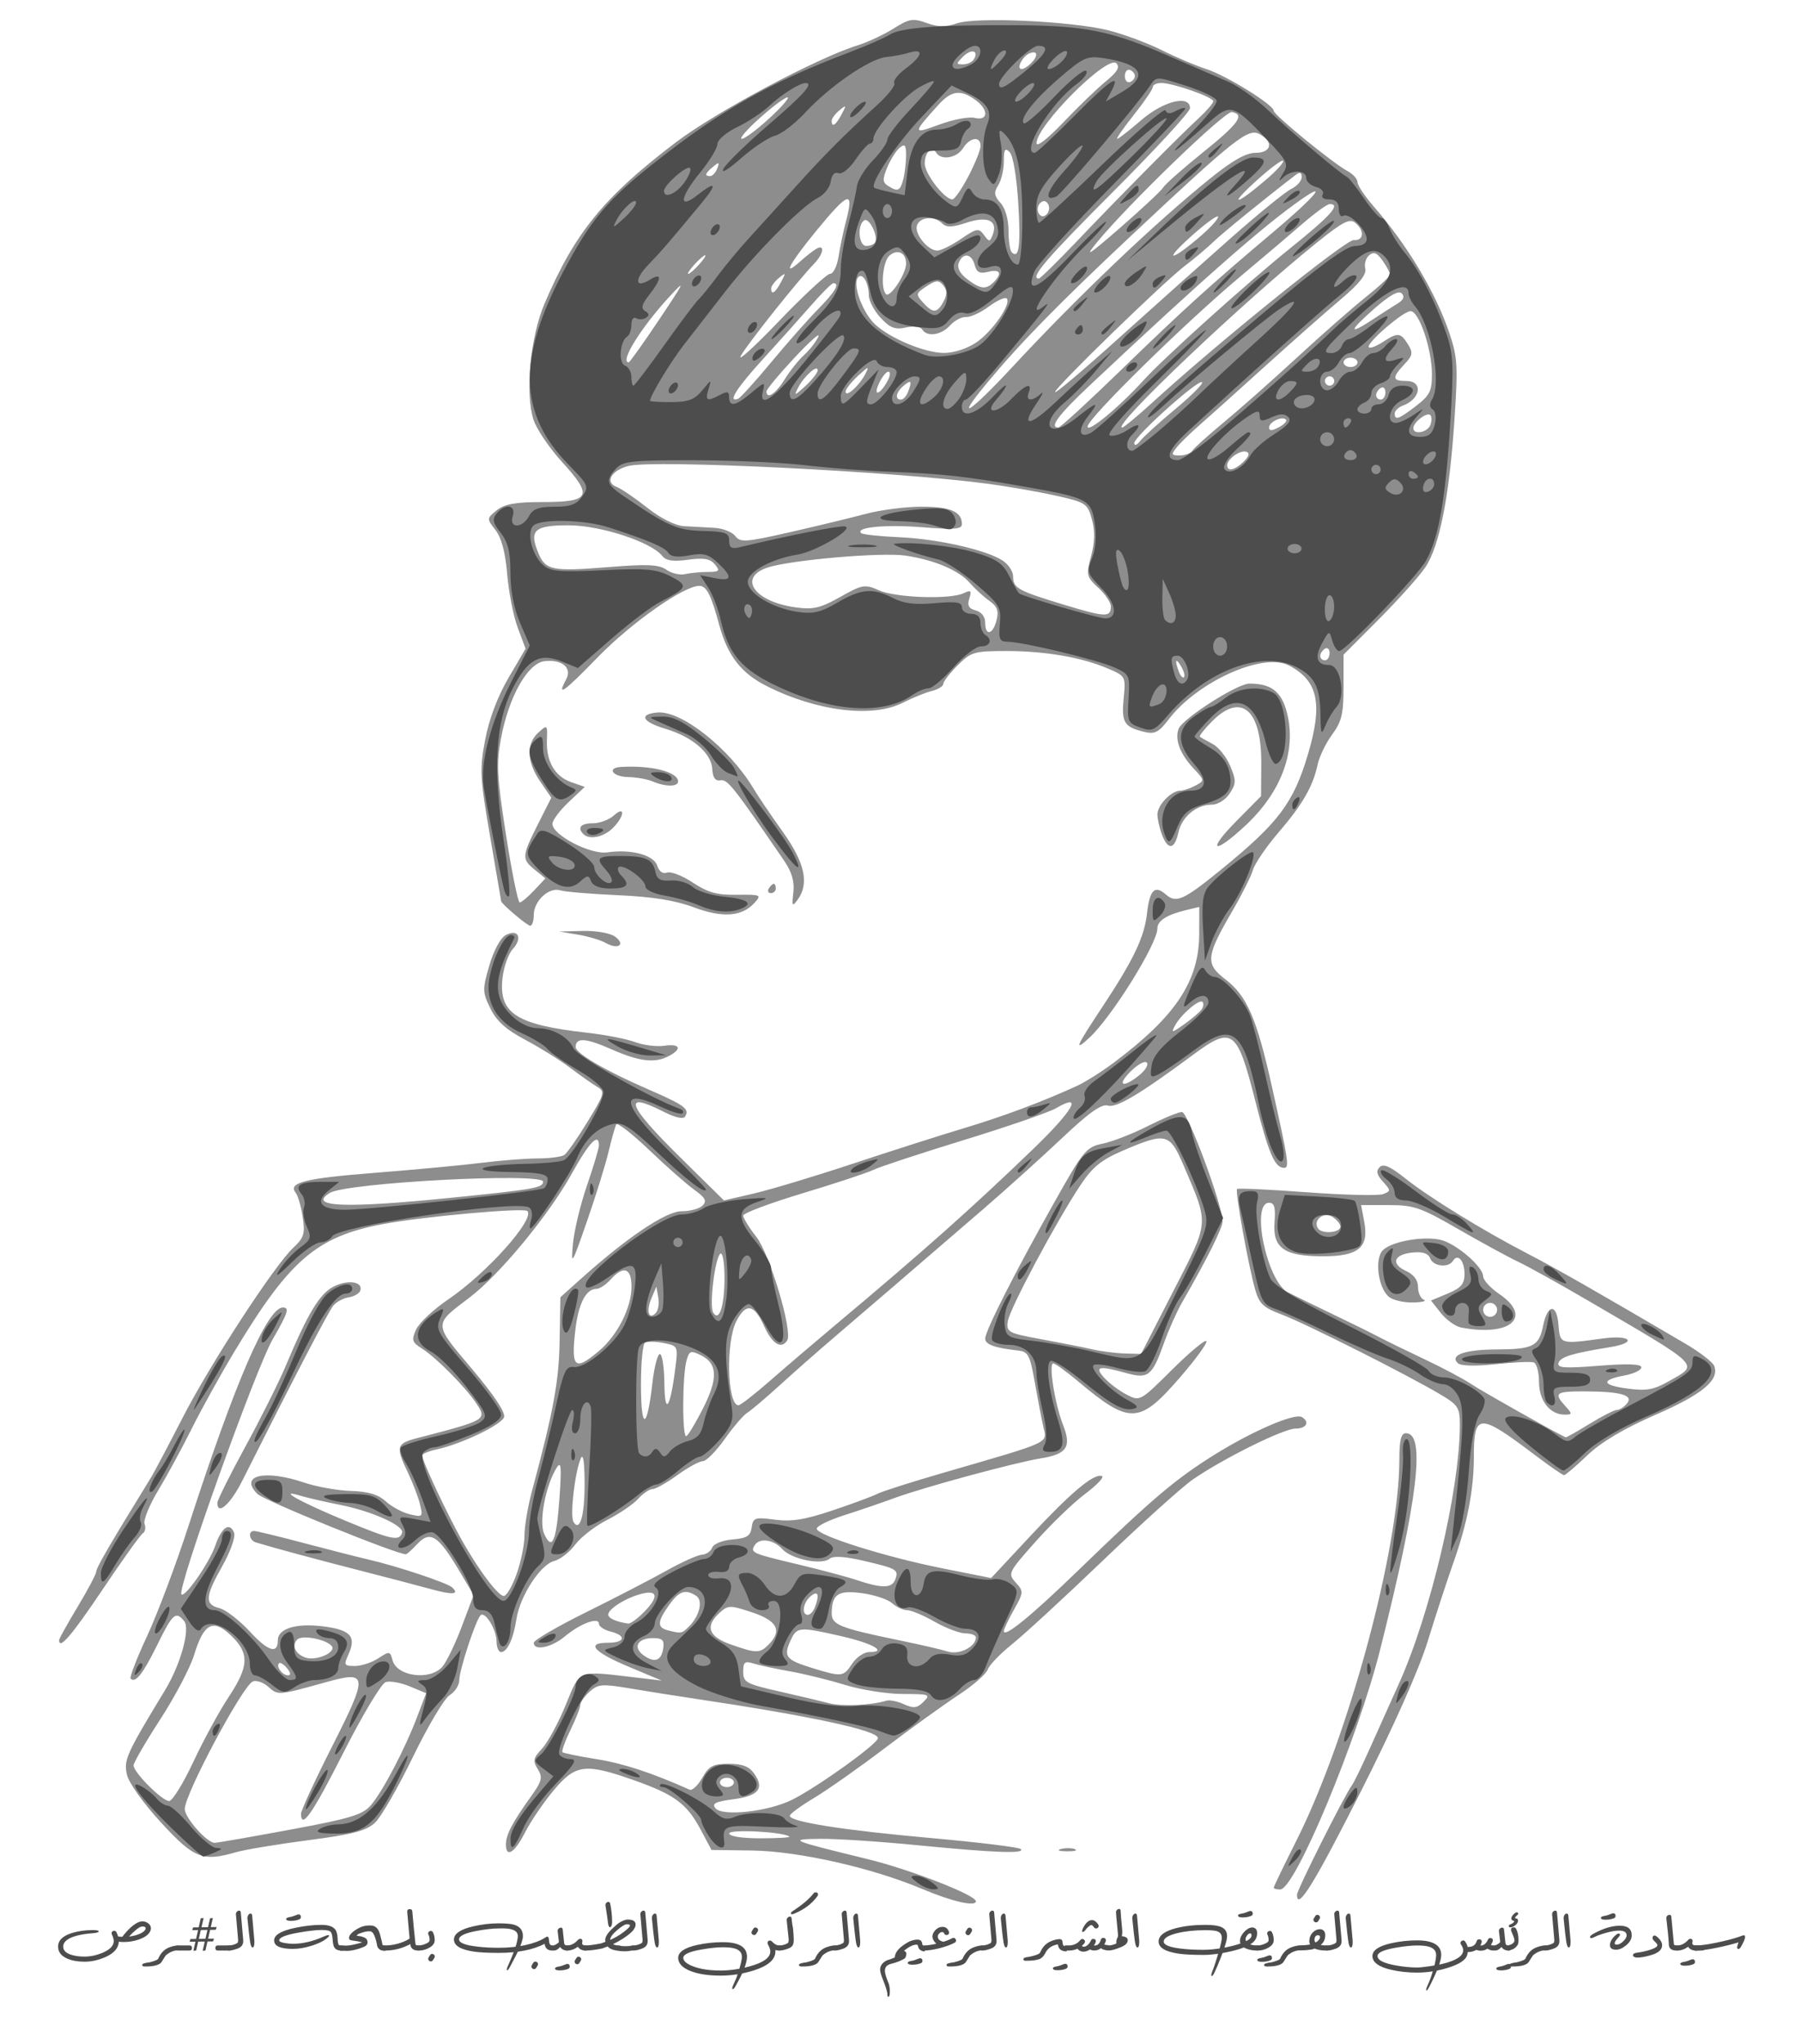 <?xml version="1.0" encoding="UTF-8"?>
<svg version="1.1" viewBox="0 0 387 439" xmlns="http://www.w3.org/2000/svg">
<g transform="translate(-9.301 -11.161)">
<path d="m207.5 416.89c-10.748-4.553-26.642-8.142-36.655-8.277l-8.655-0.116-2.345-4.396c-2.962-5.554-5.612-7.511-14.346-10.592-10.49-3.701-12.542-3.435-17.271 2.239-2.177 2.612-4.928 6.662-6.113 9-2.229 4.396-4.125 5.553-4.099 2.5 0.017-2.041 1.394-4.669 5.304-10.124 2.454-3.424 2.653-4.199 1.536-5.987-1.106-1.771-0.981-2.376 0.907-4.385 1.204-1.282 3.479-5.463 5.055-9.292 3.209-7.796 2.463-7.489 14.683-6.049l6 0.707-6.949-2.906c-7.687-3.215-9.464-5.213-4.635-5.213 3.706 0 4.077-1.534 0.583-2.411-1.375-0.345-2.5-1.099-2.5-1.676 0-1.537-4.017-0.044-7.327 2.723-2.872 2.401-6.673 3.18-6.673 1.367 0-0.548 5.062-3.501 11.25-6.562s13.95-7.076 17.25-8.922c3.3-1.846 6.739-3.393 7.643-3.438 0.904-0.045 1.891-0.728 2.194-1.518 0.311-0.81 2.21-1.573 4.357-1.75 3.083-0.254 3.867-0.746 4.129-2.588 0.298-2.101 0.681-2.228 5-1.663 3.594 0.47 6.499-3e-3 12.542-2.039 4.326-1.458 8.601-3.045 9.5-3.527s7.26-2.51 14.135-4.504c23.538-6.829 22.307-6.265 21.498-9.856-0.389-1.725-1.222-6.061-1.852-9.636-1.028-5.831-1.403-6.529-3.645-6.78-5.006-0.561-7-1.285-7-2.542 0-1.646 6.217-13.909 14.777-29.146 6.343-11.291 6.935-12.011 10.469-12.734 2.06-0.421 6.435-2.123 9.722-3.783 3.287-1.659 6.575-3.017 7.308-3.017 1.287 0 8.725 20.025 8.725 23.489 0 1.441-3.258 7.962-8.75 17.511-1.107 1.925-2.813 5.75-3.792 8.5-2.563 7.204-3.401 7.887-8.078 6.589-5.992-1.664-7.016-1.447-4.788 1.014 1.046 1.156 3.2 2.773 4.786 3.593 2.874 1.486 2.904 1.47 9.724-5.297 3.762-3.734 7.101-6.528 7.42-6.209 0.319 0.319-2.155 3.748-5.497 7.621-8.9 10.315-10.9 10.407-22.09 1.019-2.51-2.106-4.901-3.829-5.311-3.829-1.053 0 0.348 8.765 2.12 13.261 1.848 4.689 0.801 6.236-4.828 7.136-5.431 0.868-25.195 6.227-31.416 8.517-2.75 1.013-7.636 2.683-10.859 3.713s-5.852 2.322-5.844 2.872c0.021 1.431 14.792 6.086 27.036 8.52l10.447 2.077 8.419-9.023c8.811-9.442 13.617-13.47 15.375-12.884 0.575 0.192-1.033 1.905-3.573 3.808-2.54 1.903-7.343 6.527-10.674 10.274-5.892 6.629-6.008 6.868-4.268 8.79 1.722 1.902 1.707 2.119-0.385 5.842-1.195 2.126-2.173 4.194-2.173 4.595 0 1.542 5.87-3.246 15.98-13.034 15.873-15.369 20.862-19.603 29.272-24.845 8.248-5.141 17.287-9.025 18.811-8.083 1.736 1.073 0.954 2.461-1.387 2.461-2.556 0-15.541 6.431-22.044 10.917-2.272 1.568-10.882 9.319-19.132 17.224-8.25 7.905-17.109 16.065-19.688 18.132-2.578 2.067-4.953 4.539-5.276 5.492s-3.164 3.421-6.312 5.483-10.224 7.161-15.724 11.33c-5.5 4.17-12.362 9-15.25 10.734-2.888 1.734-5.25 3.466-5.25 3.849 0 1.29 11.395 3.09 30.222 4.773 10.297 0.921 19.034 1.987 19.417 2.369 1.052 1.052-5.554 0.809-22.138-0.813-8.25-0.807-17.7-1.427-21-1.377-6.925 0.104-6.593 0.245 10.294 4.372 9.092 2.222 23.206 7.716 23.206 9.034 0 1.241-5.147 0.065-11.5-2.626zm-28.583-11.261c-1.154-1.018-12.917-1.639-12.917-0.682 0 0.628 2.679 1.05 6.667 1.05 3.667 0 6.479-0.165 6.25-0.367zm0.583-7.908c5.485-2.736 18.387-11.994 18.449-13.238 0.082-1.635-14.485-4.77-39.449-8.49-3.85-0.574-10.035-1.554-13.745-2.179-6.073-1.023-6.945-0.955-8.75 0.678-1.103 0.998-2.005 2.278-2.005 2.844s-0.952 2.995-2.115 5.397c-1.163 2.402-1.938 4.545-1.721 4.761 0.216 0.216 3.526 0.894 7.356 1.506 5.728 0.915 11.737 2.886 19.98 6.555 0.55 0.245 1.767-0.906 2.704-2.557 1.447-2.549 2.305-3.002 5.693-3.002 2.928 0 4.384 0.563 5.471 2.115 2.24 3.198 0.955 4.774-4.481 5.495-3.862 0.512-4.686 0.929-3.844 1.943 1.501 1.808 11.364 0.713 16.456-1.828zm-12.5-3.725c0-0.55-0.675-1-1.5-1s-1.5 0.45-1.5 1 0.675 1 1.5 1 1.5-0.45 1.5-1zm32.762-17.557c0.694-0.214 2.398 0.128 3.787 0.761 2.075 0.946 2.824 0.852 4.202-0.527 1.57-1.57 1.286-1.677-4.432-1.677-3.36 0-8.969-0.88-12.464-1.955-3.495-1.075-8.83-2.388-11.855-2.917-3.025-0.529-6.513-1.277-7.75-1.662-1.915-0.596-2.25-0.332-2.25 1.767 0 2.26 0.652 2.615 7.75 4.223 4.263 0.966 9.1 2.11 10.75 2.544 2.724 0.715 9.077 0.427 12.262-0.557zm-7.354-7.944c0.901-1.375 2.554-2.5 3.674-2.5 4.058 0 0.739-1.881-6.04-3.422-9.083-2.066-9.516-2.026-10.894 0.997-1.54 3.38-0.955 4.115 4.651 5.84 6.409 1.972 6.741 1.936 8.609-0.914zm-40.588-3.328c0.256-1.737-0.183-2.172-2.191-2.172-3.306 0-4.411 1.955-2.072 3.665 2.395 1.751 3.861 1.237 4.263-1.494zm67.18-2.327c0-0.465-1.012-0.85-2.25-0.857-1.238-7e-3 -4.208-1.132-6.602-2.5-2.394-1.368-5.058-2.488-5.921-2.488-0.863 0-2.312-0.673-3.221-1.495-0.909-0.822-3.801-1.789-6.427-2.149-5.161-0.707-6.534 0.195-6.563 4.317-0.017 2.464 1.728 3.162 14.485 5.792 4.4 0.907 9.125 1.998 10.5 2.426 2.451 0.761 6-1.04 6-3.045zm-44.571 1.584c3.006-3.006 1.929-5.149-3.489-6.949-4.782-1.588-5.167-1.584-7 0.075-3.183 2.881-2.425 5.107 2.31 6.783 5.532 1.958 6.303 1.967 8.179 0.091zm-17.066-3.934c2.311-2.311 3.058-5.613 1.494-6.604-2.31-1.464-3.643-1-5.789 2.014-2.526 3.548-2.6 4.81-0.318 5.406 2.922 0.764 3.056 0.74 4.613-0.817zm-9.818-2.949c3.311-3.311 3.192-4.944-0.295-4.086-3.326 0.818-7.25 3.248-7.25 4.49 0 0.789 1.705 1.556 4.295 1.934 0.438 0.064 1.9-0.989 3.25-2.339zm36.848-1.127c1.059-2.759 0.697-3.738-0.893-2.418-1.637 1.359-2.038 4-0.607 4 0.491 0 1.166-0.712 1.5-1.582zm17.262-5.961c0.818-2.132 0.393-2.39-6.679-4.04-4.14-0.966-6.626-1.123-7.415-0.468-1.725 1.432-8.194 0.113-10.173-2.074-1.867-2.063-4.898-2.477-5.929-0.81-0.976 1.579-0.565 1.762 9.132 4.058 4.9 1.161 10.709 2.711 12.909 3.445 5.323 1.776 7.441 1.747 8.155-0.113zm59.789-62.021c7.797-15.193 7.704-14.053 2.196-26.936-2.986-6.985-3.772-7.18-13.014-3.221-4.662 1.997-6.543 3.518-9.113 7.369-5.22 7.823-15.272 26.64-15.658 29.311-0.336 2.328 0.045 2.533 7.145 3.837 4.125 0.758 9.075 1.737 11 2.176 1.925 0.439 5.075 0.843 7 0.897l3.5 0.099 6.944-13.532zm26.556 129.67c0-1.035 10.166-21.272 11.8-23.489 0.452-0.614 2.226-4.266 3.941-8.116s4.465-9.972 6.111-13.604c6.784-14.975 13.115-41.752 13.141-55.571 7e-3 -3.853-0.321-4.37-4.242-6.697-7.123-4.227-28.957-15.218-33.989-17.11-4.02-1.511-4.894-2.33-5.758-5.399-1.485-5.276-4.335-21.119-3.881-21.573 0.214-0.214 6.96 0.099 14.991 0.695 8.031 0.596 15.403 0.776 16.381 0.401 1.699-0.652 1.698-0.771-0.034-2.685-1.321-1.46-1.514-2.302-0.709-3.106 0.804-0.804 2.275-0.169 5.426 2.344 5.178 4.129 16.698 11.221 26.323 16.207 6.19 3.206 14.919 8.183 33.996 19.384 3.076 1.806 5.847 3.947 6.158 4.758 1.162 3.029-2.508 6.08-12.633 10.502-6.857 2.995-11.662 5.851-14.651 8.707-2.446 2.337-4.689 4.25-4.985 4.25-0.296 0-3.091-1.93-6.212-4.29-12.13-9.171-13.174-9.136-13.174 0.441 0 7.04-1.414 14.278-4.463 22.849-1.272 3.575-3.698 11-5.392 16.5-1.937 6.29-7.289 18.325-14.425 32.438-10.012 19.8-13.72 25.791-13.72 22.168zm62.846-101.11c2.682-1.65 5.333-3 5.893-3 0.559 0 1.532-0.62 2.16-1.378 1.488-1.793-1.306-2.59-9.149-2.608-6.186-0.015-6.645 0.34-4.095 3.158 1.546 1.708 1.535 1.829-0.171 1.829-3.148 0-5.484-3.012-5.484-7.072 0-2.069-0.51-3.932-1.134-4.14s-4.33-0.036-8.236 0.381c-4.467 0.477-7.475 0.386-8.108-0.247-1.741-1.741 1.591-2.89 8.477-2.923 7.718-0.036 8.983-0.683 9.876-5.046 0.968-4.731 2.93-4.888 3.31-0.266 0.349 4.233 0.299 4.218 9.564 2.957 6.057-0.824 7.447 0.909 1.5 1.869-8.084 1.305-10.614 2.077-11.045 3.37-0.366 1.097 1.239 1.213 8.673 0.625 6.217-0.492 9.122-0.384 9.122 0.339 0 0.583-1.58 1.357-3.511 1.72-5.259 0.987-5.053 2.099 0.524 2.839 4.122 0.547 5.66 0.269 8.973-1.624 6.441-3.679 7.352-2.785-17.84-17.504-5.855-3.421-12.446-7.075-14.646-8.119-2.2-1.044-8.002-4.208-12.894-7.03-7.987-4.608-9.502-5.131-14.861-5.131h-5.968l0.675 3.6c1.035 5.516-1.227 7.4-8.885 7.4-8.325 0-10.832-1.775-10.393-7.359 0.248-3.158-0.031-4.141-1.175-4.141-4.005 0-0.454 16.921 4.035 19.231 1.355 0.697 5.615 2.775 9.465 4.617s8.35 4.06 10 4.929c1.65 0.869 6.15 3.066 10 4.883 3.85 1.816 8.35 4.209 10 5.318 2.188 1.47 17.494 10.101 20.235 11.41 0.129 0.062 2.429-1.238 5.111-2.888zm-27.576-20.703c-1.227-0.237-3.185-1.638-4.352-3.114l-2.122-2.683 3.597-1.5c2.864-1.194 3.598-2.049 3.602-4.191 5e-3 -2.867-1.442-4.513-2.485-2.825-0.968 1.567-4.225 1.203-4.896-0.548-0.41-1.069-1.606-1.465-3.78-1.25-4.037 0.398-4.763 2.433-1.412 3.96 1.662 0.757 2.579 1.977 2.579 3.431 0 1.241 0.562 2.483 1.25 2.76s-0.351 0.54-2.309 0.583c-1.957 0.043-4.27-0.484-5.139-1.171-2.356-1.864-3.206-8.204-1.349-10.06 1.863-1.863 8.536-3.071 12.346-2.234 3.295 0.724 9.201 5.768 9.201 7.859 0 0.785 1.572 2.498 3.493 3.806 7.249 4.937 2.344 9.217-8.223 7.176zm7.73-3.797c0-0.825-0.675-1.5-1.5-1.5s-1.5 0.675-1.5 1.5 0.675 1.5 1.5 1.5 1.5-0.675 1.5-1.5zm-33.673-18c-0.095-0.55-0.87-1.44-1.722-1.978-1.851-1.167-4.213 0.684-3.123 2.448 0.847 1.371 5.093 0.959 4.846-0.47zm-14.327 142.1c0-0.218 2.227-4.831 4.948-10.25 11.105-22.112 22.023-62.527 22.045-81.603 5e-3 -4.321 0.363-5.75 1.439-5.75 4.249 0 2.546 14.24-5.549 46.419-4.858 19.312-18.302 51.581-21.489 51.581-0.767 0-1.395-0.179-1.395-0.397zm-239.13-14.025c-3.849-4.188-6.915-8.511-7.31-10.306-0.684-3.116-0.092-4.422 8.192-18.063 3.369-5.548 5.492-13.21 4.118-14.865-1.825-2.199-2.445-1.649-5.781 5.127-3.075 6.245-4.677 8.274-5.715 7.236-0.271-0.271 1.321-4.384 3.538-9.139s6.25-15.49 8.963-23.857c9.929-30.631 16.886-46.712 20.208-46.712 1.473 0 1.115 1.122-2.17 6.796-3.674 6.346-20.66 53.79-19.628 54.822 0.764 0.764 6.013-6.799 7.283-10.493 1.355-3.943 3.111-5.126 4.034-2.72 0.334 0.871-0.78 4.021-2.499 7.068-3.747 6.639-3.863 8.298-0.638 9.108 1.355 0.34 4.302 2.612 6.548 5.048 3.905 4.236 5.988 4.879 5.988 1.847 0-2.509 3.906-3.718 9.683-2.997 5.979 0.747 7.255 2.166 5.47 6.084-1.016 2.23-0.897 2.436 1.404 2.436 1.383 0 3.647-0.743 5.033-1.651 2.401-1.573 2.544-1.554 3.057 0.408 0.906 3.464 7.973 4.426 10.665 1.451 0.892-0.985 2.779-4.866 4.193-8.624l2.572-6.833-3.288-5.523c-4.33-7.272-6.084-8.36-8.794-5.452-1.14 1.223-2.255 2.224-2.479 2.224-2.055 0-30.459-11.531-31.887-12.945-4.033-3.993 1.529-5.336 10.079-2.433 2.627 0.892 7.121 1.692 9.985 1.779 3.725 0.112 5.863 0.752 7.508 2.247 1.265 1.149 3.592 2.396 5.171 2.771 2.739 0.649 2.84 0.552 2.191-2.119-0.374-1.54-1.553-4.629-2.621-6.865-2.675-5.603-2.506-6.21 2.059-7.396 14.868-3.86 14.965-3.917 12.686-7.396-2.233-3.408-8.614-9.858-11.662-11.787-2.205-1.396-2.348-1.849-1.306-4.137 0.644-1.413 3.784-4.343 6.977-6.512 8.218-5.581 18.625-17.219 16.921-18.923-0.774-0.774-22.532 1.196-31.117 2.817-14.159 2.675-19.994 7.695-31.844 27.399-2.977 4.95-7.092 12.375-9.145 16.5-2.053 4.125-5.299 10.103-7.215 13.285s-3.236 6.43-2.933 7.218c0.302 0.788 0.134 1.69-0.374 2.004-0.508 0.314-4.388 5.729-8.622 12.032-6.673 9.935-9.366 13.072-9.366 10.906 0-0.305 1.8-3.539 4-7.187s4-7.062 4-7.587c0-0.801 2.873-5.728 11.76-20.171 0.677-1.1 3.702-6.819 6.723-12.708 5.975-11.65 19.782-32.844 23.911-36.703 2.232-2.087 2.495-2.962 1.957-6.5-0.342-2.249-1.017-4.592-1.498-5.206-1.736-2.214 1.843-3.116 17.149-4.32 8.525-0.671 18.795-1.634 22.822-2.141s9.427-0.928 12-0.937c2.573-8e-3 5.158-0.346 5.745-0.75 0.587-0.404 2.83-3.615 4.985-7.135 3.672-6 3.802-6.469 2.072-7.5-1.015-0.605-3.637-2.45-5.826-4.099s-6.527-4.35-9.64-6c-4.12-2.184-6.155-4.016-7.484-6.735-1.714-3.507-1.728-4.07-0.229-9.226 0.928-3.192 2.399-5.921 3.515-6.518 2.688-1.438 3.71 0.581 1.519 3.001-0.944 1.043-1.934 3.833-2.201 6.199-0.857 7.607 2.923 10.048 18.221 11.766 3.85 0.432 8.477 1.336 10.282 2.008 1.805 0.672 4.617 1.026 6.25 0.787 3.374-0.495 3.913 0.642 1.034 2.183-3.042 1.628-6.367 1.234-12.509-1.482-5.404-2.39-7.557-2.514-7.557-0.436 0 1.353 6.372 5.086 15.322 8.978 8.144 3.541 9.205 4.314 8.182 5.968-0.375 0.607-2.13 0.219-4.519-1-9.074-4.629-7.979-1.539 3.444 9.718l9.43 9.293 6.467-1.5c3.557-0.825 13.151-3.715 21.32-6.422 8.169-2.707 18.903-6.135 23.853-7.618 8.404-2.517 16.621-5.59 24.21-9.055 1.766-0.806 5.365-3.081 8-5.056 13.249-9.932 18.263-17.508 18.28-27.623l0.01-5.769-2.75 0.657c-4.213 1.007-6.25 2.3-6.25 3.966 0 3.3-9.828 19.07-14.642 23.495-3.37 3.098-2.913 2.016 2.779-6.58 6.71-10.133 9.055-15.025 9.624-20.076 0.579-5.134 1.659-6.238 4.051-4.141 2.226 1.951 3.777 1.257 11.813-5.283 12.442-10.125 15.63-14.362 18.764-24.932 3.2-10.792 2.117-15.739-4.154-18.983-5.525-2.858-19.61 3.471-25.808 11.597-2.12 2.78-2.982 3.221-5.233 2.684-4.338-1.035-4.937-2.002-4.44-7.167 0.458-4.765 0.434-4.811-3.397-6.445-5.652-2.411-13.467-3.755-21.83-3.755-6.901 0-7.571 0.197-10.451 3.077-1.692 1.692-3.077 3.484-3.077 3.981s-1.126 1.187-2.502 1.532c-1.376 0.345-4.171 1.479-6.211 2.519-6.52 3.324-18.545 1.834-29.339-3.636-5.386-2.729-8.305-6.493-10.063-12.973-1.781-6.565-2.762-8.5-4.309-8.5-3.345 0-14.585 7.896-21.825 15.331-7.455 7.656-8.879 8.646-6.771 4.708 1.305-2.438-0.935-4.29-4.668-3.861-3.607 0.414-7.662 7.587-9.352 16.542-1.033 5.473-0.893 8.178 1.076 20.786 1.245 7.972 2.568 14.494 2.94 14.494s1.767-1.163 3.101-2.585l2.424-2.585-2.25-1.825c-2.874-2.331-2.837-2.897 0.634-9.783l2.884-5.721-2.384-3.472c-2.9-4.224-3.052-8.114-0.409-10.505 1.931-1.747 1.972-1.711 1.846 1.624-0.171 4.556 1.706 7.792 5.233 9.022l2.899 1.01-3.476 3.279c-1.912 1.803-3.476 3.904-3.476 4.668 0 2.398 8.192 6.647 11.796 6.118 5.107-0.75 10.006 0.557 10.738 2.864 0.398 1.253 1.206 1.823 2.1 1.48 0.799-0.307 3.29 0.658 5.535 2.144 3.234 2.14 5.205 2.685 9.487 2.623 5.149-0.074 5.327 7e-3 3.771 1.727-2.701 2.984-6.833 3.285-13.071 0.951-3.96-1.482-8.865-2.264-16.263-2.593-5.826-0.259-11.413-0.73-12.415-1.045-2.4-0.756-5.678 2.281-5.678 5.261 0 1.29-0.342 2.345-0.76 2.345-0.656 0-6.223-4.713-6.249-5.29-5e-3 -0.115-1.078-6.396-2.384-13.957-2.18-12.616-2.265-14.323-1.042-20.745 0.842-4.42 2.686-9.302 5.004-13.253l3.671-6.255-1.682-4.5c-0.925-2.475-1.946-7.65-2.269-11.5-0.392-4.677-1.226-7.823-2.512-9.48-1.911-2.462-1.909-2.493 0.261-4.25 1.673-1.354 4.013-1.77 9.968-1.77 10.179 0 10.781-1.267 4.083-8.595-2.71-2.966-5.468-7.029-6.128-9.03-1.872-5.672-0.733-17.77 2.355-25.012 6.484-15.208 12.749-22.892 28.248-34.647 8.601-6.523 30.241-18.07 38.938-20.778 2.2-0.685 5.711-2.322 7.803-3.638 3.378-2.125 4.171-2.259 7.105-1.198 2.466 0.892 4.109 0.913 6.486 0.084 4.103-1.43 24.523-0.496 32.527 1.488 3.256 0.807 8.431 2.724 11.5 4.259s7.38 3.366 9.58 4.068c4.287 1.369 14.5 7.685 14.5 8.968 0 0.886 12.754 11.293 15.91 12.982 1.149 0.615 2.09 1.67 2.09 2.344 0 0.674 1.565 3.021 3.479 5.215 7.276 8.344 13.312 18.448 16.284 27.261 1.73 5.129 1.84 7.088 1.057 18.729-1.099 16.347-3.205 26.988-6.232 31.493-1.296 1.929-5.783 6.945-9.972 11.147l-7.616 7.641v6.915c0 5.766-0.407 7.466-2.448 10.233-1.346 1.825-2.75 4.725-3.12 6.444-1.018 4.733-3.23 8.567-8.436 14.627-2.599 3.025-5.055 6.625-5.458 8s-2.439 5.425-4.523 9c-5.598 9.6-5.751 11.201-1.387 14.53 4.618 3.523 6.719 8.376 9.996 23.09 3.547 15.93 3.765 17.38 2.612 17.38-2.023 0-3.311-2.998-6.249-14.552-3.88-15.26-4.883-15.984-13.396-9.675-11.317 8.387-16.413 11.419-18.243 10.856-1.344-0.414-4.031 1.493-9.848 6.986-4.4 4.155-12.001 11.004-16.891 15.22-15.839 13.656-26.198 22.559-32.189 27.666-3.226 2.75-8.393 7.3-11.483 10.111-3.089 2.811-6.276 5.511-7.081 6-0.805 0.489-2.979 3.027-4.83 5.639-1.851 2.612-3.969 4.75-4.705 4.75s-3.203 1.35-5.481 3-4.679 3-5.336 3c-0.657 0-2.052 0.949-3.1 2.108-1.048 1.159-4.03 3.186-6.627 4.503-2.597 1.317-5.694 3.71-6.883 5.317-1.188 1.607-3.226 3.189-4.527 3.516-2.918 0.732-7.336 7.513-8.088 12.414-0.661 4.311-1.976 7.143-3.316 7.143-0.531 0-0.965-1.039-0.965-2.309 0-2.536-2.477-6.548-3.445-5.58-1.04 1.04-4.555 11.731-4.555 13.855 0 1.109-0.93 2.583-2.067 3.275-1.137 0.692-4.688 6.659-7.892 13.258-3.204 6.6-6.886 12.979-8.183 14.175-1.875 1.729-4.818 2.495-14.358 3.738-6.6 0.86-13.572 2.018-15.493 2.575-7.179 2.08-8.998 1.357-16.137-6.41zm27.84 1.562c12.882-2.387 15.526-3.187 17.276-5.229 2.56-2.988 7.317-12.051 9.921-18.907l1.961-5.161-3.507-1.465c-1.929-0.806-4.262-1.222-5.184-0.924s-4.983 7.068-9.024 15.044c-6.69 13.204-9.115 16.707-9.173 13.253-0.012-0.688 3.001-7.214 6.696-14.504 7.8-15.391 7.714-16.294-1.309-13.78-10.265 2.86-10.341 2.866-12.363 1.036-1.06-0.96-2.572-1.497-3.36-1.195-2.154 0.827-14.642 24.2-14.642 27.404 0 1.885 4.796 7.3 6.437 7.268 0.585-0.012 7.907-1.289 16.272-2.839zm-20.85-14.581c2.176-4.643 5.572-10.877 7.548-13.854 4.409-6.643 4.527-9.436 0.556-13.24-3.877-3.714-5.874-2.665-7.96 4.18-0.827 2.712-4.091 8.918-7.253 13.792s-5.75 9.335-5.75 9.914c0 1.502 6.146 7.649 7.648 7.649 0.691 0 3.036-3.799 5.212-8.441zm20.12-20.083c-0.696-0.838-1.471-1.318-1.723-1.067-0.694 0.694 0.716 2.591 1.924 2.591 0.663 0 0.587-0.574-0.202-1.524zm9.743-4.146c0.528-1.583-6.454-3.36-7.63-1.942-1.128 1.359-0.265 3.086 1.907 3.816 1.816 0.61 5.272-0.522 5.723-1.874zm39.584-16.08c0.936-2.612 1.7-6.343 1.698-8.29-3e-3 -1.947 0.717-6.222 1.599-9.5 4.63-17.21 5.806-23.589 5.955-32.312l0.16-9.352 4.39-3.937c10.002-8.97 18.312-14.542 21.674-14.534 1.806 5e-3 3.831-0.547 4.5-1.225 0.959-0.972 0.581-1.689-1.783-3.38-1.65-1.18-5.992-5.005-9.649-8.5-3.657-3.495-6.86-5.986-7.118-5.537s-1 3.067-1.65 5.817-2.745 9.5-4.656 15c-3.265 9.398-3.446 9.689-3.007 4.833 0.257-2.842 1.618-8.501 3.024-12.575 1.406-4.074 2.557-7.937 2.557-8.583 0-2.845-2.112-0.646-5.834 6.075-4.9 8.848-15.534 21.734-21.933 26.579-7.859 5.95-7.875 5.455 0.496 15.377 4.761 5.643 7.253 9.399 6.88 10.37-0.637 1.659-9.164 5.741-14.359 6.874-1.788 0.39-3.25 0.981-3.25 1.313 0 0.931 3.727 9.07 7.205 15.736 3.782 7.248 8.905 14.408 10.347 14.461 0.579 0.021 1.819-2.099 2.755-4.711zm9.211-16.256c0.484-6.781 0.367-8.113-0.583-6.606-2.393 3.798-3.88 11.641-2.698 14.235 1.71 3.753 2.619 1.637 3.281-7.629zm-33.813 7.388c0.497-1.492-6.426-4.621-13.206-5.969-3.3-0.656-7.125-1.534-8.5-1.95-5.511-1.669-0.308 1.26 9.328 5.251 10.144 4.202 11.751 4.548 12.378 2.668zm39.215-10.882c-0.032-4.593-0.327-6.312-0.858-5-1.283 3.167-2.309 12.293-1.526 13.561 1.393 2.255 2.432-1.477 2.384-8.561zm25.464-15.861c3.224-6.371 3.114-9.59-0.385-11.337-2.254-1.125-2.564-1.028-3.15 0.975-0.952 3.253-0.989 16.927-0.044 16.343 0.443-0.274 2.054-2.965 3.58-5.981zm-10.898-5.389c0.39-3.438 1.115-6.25 1.611-6.25 0.496 0 0.93 2.812 0.965 6.25 0.071 7.012 1.216 5.588 2.31-2.872 0.662-5.12 0.661-5.122-2.458-5.745-1.716-0.343-3.524-0.374-4.017-0.07-0.494 0.305-0.884 4.465-0.867 9.245 0.034 9.735 1.322 9.442 2.457-0.559zm25.261-0.5c3.3-2.888 9.494-8.175 13.765-11.75 19.176-16.054 29.863-25.557 42.946-38.188 8.559-8.264 10.662-12.07 4.761-8.615-1.496 0.876-10.369 3.939-19.719 6.808s-18.125 5.759-19.5 6.422c-1.375 0.663-8.238 2.933-15.25 5.045s-12.75 4.266-12.75 4.789c0 0.523 1.279 2.59 2.843 4.595 2.878 3.689 7.821 20.261 6.622 22.201-1.239 2.005-3.236 0.776-4.965-3.058-2.144-4.755-3.899-5.064-5.974-1.05-2.303 4.454-1.96 18.05 0.455 18.05 0.422 0 3.467-2.362 6.767-5.25zm-36.781-6.376c4.005-3.37 7.033-9.326 7.033-13.834 0-4.057-1.696-4.638-4.5-1.54-0.995 1.1-2.36 2-3.033 2-2.257 0-3.88 3.167-4.538 8.854-0.941 8.141-0.13 8.868 5.037 4.52zm12.791-11.509-0.411-2.365-1.056 2.5c-1.168 2.764-0.613 4.722 0.907 3.203 0.534-0.534 0.787-2.036 0.561-3.337zm14.227-4.174c8e-3 -3.195-0.382-5.563-0.868-5.263-1.161 0.718-2.456 11.215-1.562 12.662 1.282 2.075 2.414-1.371 2.429-7.398zm-58.985-17.237c18.053-1.817 20-2.155 20-3.473 0-2.027-42.239 0.195-45.825 2.411-4.862 3.005 3.219 3.337 25.825 1.062zm148.14-26.368c1.298-1.053 2.01-2.266 1.581-2.697-0.429-0.431-1.994 0.431-3.477 1.914-3.08 3.08-1.66 3.667 1.897 0.783zm13.431-14.199c0.347-0.561 0.403-1.247 0.125-1.525-0.678-0.678-4.589 2.669-5.886 5.039-0.933 1.705-0.723 1.674 2.045-0.297 1.697-1.208 3.369-2.656 3.716-3.217zm-4.448-73.562c-1.179-2.027-1.464-1.378-0.499 1.136 0.343 0.894 0.834 1.414 1.092 1.157s-9e-3 -1.289-0.593-2.293zm31.878-2.884c0-0.857-0.45-1.281-1-0.941s-1 1.042-1 1.559 0.45 0.941 1 0.941 1-0.702 1-1.559zm-71.559-7.062c0.508-2.023 0.158-2.972-1.535-4.157-1.206-0.845-3.087-2.565-4.181-3.823-2.373-2.729-7.612-4.96-13.846-5.894-5.151-0.772-25.091 0.976-29.782 2.611-6.285 2.191-2.612 7.303 6.106 8.498 3.867 0.53 5.357 0.186 9.649-2.227 4.786-2.69 5.264-2.771 8.362-1.413 3.648 1.599 15.246 1.988 18.151 0.608 1.572-0.746 1.764-0.567 1.222 1.142-0.478 1.506-0.122 2.164 1.385 2.558 1.223 0.32 2.028 1.362 2.028 2.624 0 2.96 1.655 2.603 2.441-0.528zm24.559-2.986c0-0.819-1.213-2.613-2.695-3.987-2.559-2.372-2.637-2.716-1.542-6.811 0.798-2.983 0.85-5.413 0.169-7.88-0.94-3.405-1.291-3.636-7.708-5.077-3.698-0.831-10.323-1.988-14.723-2.571-20.041-2.658-71.614-5.211-77.151-3.819-3.661 0.92-5.155 3.512-2.583 4.482 0.953 0.359 3.911 2.367 6.573 4.462 2.977 2.343 6.056 3.881 8 3.995 1.738 0.103 4.637 0.261 6.442 0.353 1.805 0.092 3.83 0.879 4.5 1.75 1.103 1.434 2.206 1.359 11.718-0.802 5.775-1.312 13.109-3.083 16.299-3.936 3.189-0.853 8.612-1.551 12.05-1.551 6.183 0 8.651 1.071 8.651 3.752 0 1.083-1.674 1.216-8.412 0.67-7.905-0.641-14.522-0.023-13.26 1.239 0.31 0.31 3.955 0.71 8.1 0.889 8.317 0.359 18.803 2.716 22.31 5.014 1.245 0.816 2.264 2.346 2.264 3.401 0 2.53 0.974 3.071 11 6.109 8.926 2.705 10 2.739 10 0.32zm-86.628-7.38c2.524-0.012 2.711-0.208 1.539-1.621-1.02-1.229-2.376-1.464-5.762-1-3.213 0.44-4.733 0.217-5.539-0.815-2.34-2.997-13.289-6.578-20.112-6.578-7.385 0-8.547 1.054-6.531 5.923 1.554 3.752 2.95 4.03 15.242 3.043 8.241-0.662 10.688-0.547 12.29 0.579 1.1 0.773 2.9 1.198 4 0.944 1.1-0.254 3.293-0.467 4.872-0.475zm115.19-23.719c1.147-1.147 1.323-1.833 0.538-2.095-1.302-0.434-4.1 1.56-4.1 2.922 0 1.413 1.722 1.013 3.562-0.828zm-11.046-2.321c0.349-0.564 3.413-3.324 6.809-6.133 3.396-2.809 10.464-9.066 15.706-13.904 5.242-4.838 11.88-10.666 14.75-12.952 2.87-2.285 5.218-4.467 5.218-4.847 0-0.381-0.716-1.714-1.59-2.963-1.198-1.71-1.913-2.002-2.897-1.186-0.719 0.596-1.097 1.887-0.841 2.867 0.326 1.246-1.284 3.259-5.353 6.689-3.201 2.699-10.551 9.193-16.333 14.431s-12.083 10.892-14 12.564c-1.917 1.672-4.104 3.81-4.859 4.75-1.207 1.504-1.124 1.71 0.691 1.71 1.135 0 2.349-0.462 2.698-1.026zm-3.695-8.91c3.477-2.89 6.079-5.497 5.784-5.793-0.755-0.755-14.612 11.683-14.573 13.081 0.018 0.635 0.576 0.437 1.25-0.443 0.67-0.875 4.063-3.955 7.539-6.846zm-6.821-6.184c4.428-4.888 22.227-20.895 31.748-28.553 8.563-6.887 10.73-9.326 8.285-9.326-0.532 0-3.172 1.913-5.867 4.25-2.695 2.337-8.666 7.4-13.269 11.25-11.927 9.977-32.897 30.562-32.897 32.292 0 1.445 6.799-4.171 12-9.912zm30.629 8.416c-0.824-0.824-3.629 0.496-3.629 1.708 0 0.74 0.639 0.724 2.086-0.05 1.147-0.614 1.841-1.36 1.543-1.659zm31.026 1.161c0.326-0.849 0.322-1.813-7e-3 -2.143-0.712-0.712-3.648 1.548-3.648 2.808 0 1.509 3.032 0.957 3.655-0.666zm-66.55-11.723c13.445-13.048 19.386-18.432 32.895-29.808 8.714-7.338 11.936-11.113 5.889-6.898-8.107 5.651-21.106 17.07-45.194 39.702-6.972 6.551-9.034 9.299-6.945 9.254 0.412-9e-3 6.422-5.521 13.355-12.25zm7.243 6.516c13.91-12.699 41.146-34.638 42.844-34.51 2.175 0.164 2.378-2.021 0.345-3.708-1.199-0.995-2.663-0.25-8.118 4.128-16.008 12.846-44.448 39.841-41.973 39.841 0.333 0 3.439-2.587 6.903-5.75zm56.218 1.131c2.951-2.251 3.433-3.209 3.433-6.822 0-5.388-2.767-13.559-4.591-13.559-1.611 0-9.715 7.027-8.966 7.776 0.272 0.272 1.618-0.241 2.991-1.14 3.229-2.115 3.817-2.064 5.401 0.471 1.142 1.829 1.042 2.397-0.759 4.314-2.7 2.874-2.616 3.579 0.425 3.579 3.657 0 3.109 3.868-0.75 5.292-0.963 0.355-1.75 1.11-1.75 1.677 0 1.559 0.811 1.277 4.567-1.587zm-86.567-8.55c13.966-15.038 30.393-30.683 42.333-40.318 4.787-3.863 7.706-5.513 9.75-5.513 3.461 0 3.963-2.37 0.855-4.033-2.443-1.308-5.32 0.968-27.414 21.682-15.603 14.629-23.842 23.034-30.978 31.601-7.42 8.909-4.009 6.77 5.454-3.419zm-52-0.831c3.425-4.125 7.976-9.276 10.114-11.447 3.635-3.692 4.728-5.553 3.262-5.553-0.343 0-2.481 2.128-4.75 4.729-2.269 2.601-6.939 7.811-10.376 11.579-5.693 6.239-7.679 9.397-5.364 8.526 0.487-0.183 3.689-3.708 7.114-7.833zm29.393 6.418c0.939-2.446 0.735-2.769-0.893-1.418-1.662 1.38-1.99 3-0.607 3 0.491 0 1.166-0.712 1.5-1.582zm102.61 0.023c0-0.857-0.45-1.281-1-0.941s-1 1.042-1 1.559 0.45 0.941 1 0.941 1-0.702 1-1.559zm-129.11-2.757c1.127-1.824 3.006-4.181 4.174-5.239 1.169-1.058 2.553-2.828 3.076-3.934 0.523-1.106-1.768 0.904-5.093 4.467s-6.044 6.826-6.044 7.25c0 1.825 1.992 0.52 3.886-2.544zm7.114-1.981c0-1.342-2.899 1.228-4.19 3.715-0.965 1.858-0.797 1.821 1.555-0.342 1.45-1.333 2.636-2.851 2.636-3.372zm10.19 0.879c0.965-1.858 0.797-1.821-1.555 0.342-1.45 1.333-2.636 2.851-2.636 3.372 0 1.342 2.899-1.228 4.19-3.715zm4.84 1.362c0.572-1.069 0.647-1.944 0.166-1.944s-1.4 1.154-2.043 2.564c-1.329 2.917 0.266 2.391 1.877-0.619zm73.897-30.771c5.815-5.13 11.585-9.815 12.823-10.411 1.238-0.596 2.25-1.742 2.25-2.546 0-1.014-0.383-1.168-1.25-0.504-6.629 5.079-15.729 12.475-17.75 14.427-1.375 1.328-4.075 3.601-6 5.051-4.525 3.408-28 26.215-28 27.203 0 0.415 6.155-4.792 13.677-11.57 7.522-6.778 18.435-16.521 24.25-21.65zm22.073 30.827c0-0.55-0.45-1-1-1s-1 0.45-1 1 0.45 1 1 1 1-0.45 1-1zm-108.3-23.037c0.663 0.02 1.468-1.651 1.79-3.713s1.018-5.377 1.545-7.366c1.866-7.034 0.635-6.655-6.427 1.977-5.783 7.068-7.322 10.025-3.364 6.462 1.238-1.114 2.812-2.344 3.5-2.733 1.855-1.05 1.514 1.139-0.5 3.21-3.337 3.431-13.93 16.715-15.71 19.701-0.984 1.65 2.655-1.629 8.086-7.287 5.431-5.658 10.417-10.27 11.079-10.25zm113.3 19.037c0-0.55-0.675-1-1.5-1s-1.5 0.45-1.5 1 0.675 1 1.5 1 1.5-0.45 1.5-1zm-150.02-9.25c5.531-8.259 5.752-8.768 2.065-4.75-6.098 6.646-10.642 14-8.65 14 0.215 0 3.178-4.162 6.585-9.25zm68.073 4.997c3.482-2.346 7.657-8.375 6.559-9.473-0.348-0.348-2.077 0.437-3.844 1.743-1.767 1.306-3.97 2.318-4.895 2.248-0.926-0.07-2.469 0.742-3.43 1.804-1.907 2.107-4.937 2.549-5.974 0.872-0.374-0.605-1.891-0.787-3.538-0.425-2.319 0.509-3.377 0.101-5.405-2.087-1.387-1.496-2.528-3.667-2.537-4.825-0.021-2.892-1.519-5.167-2.431-3.691-1.025 1.659 1.17 7.479 3.725 9.878 3.258 3.059 10.693 6.162 14.823 6.187 2.112 0.013 4.985-0.91 6.946-2.231zm85.283-4.997c1.881-1.238 4.264-2.766 5.294-3.396 1.258-0.769 1.545-1.483 0.874-2.17-0.677-0.693-2.617 0.399-6 3.376-5.46 4.805-5.531 5.718-0.169 2.191zm-92.297-3.814c0.815-1.523 0.8-2.43-0.057-3.463-0.99-1.193-1.521-1.163-3.601 0.2-2.307 1.512-2.348 1.701-0.753 3.463 2.162 2.389 3.047 2.349 4.411-0.2zm-8.041-8.127c9e-3 -2.329-1.784-3.228-3.537-1.773-1.474 1.223-2.023 7.063-0.781 8.305 0.873 0.873 4.31-4.326 4.319-6.532zm-26.865 3.941c1.087-2.04 1.044-2.122-0.465-0.878-0.915 0.755-1.664 1.767-1.664 2.25 0 1.528 0.889 0.955 2.128-1.372zm45.671 0.05c1.908-1.908 1.4-2.888-1.164-2.245-1.829 0.459-2.487 0.124-2.906-1.481-0.647-2.476-2.543-2.724-3.417-0.446-0.401 1.045 0.236 2.29 1.781 3.478 2.831 2.176 4.073 2.327 5.706 0.694zm17.973-8.898c9.441-9.893 21.814-22.385 26.071-26.319 1.736-1.604 3.156-3.249 3.156-3.656 0-0.896-8.628-3.927-11.178-3.927-1.002 0-1.822 0.391-1.822 0.869 0 0.478-1.838 3.178-4.085 6-2.247 2.822-3.849 5.131-3.561 5.131 0.288 0 2.604-1.8 5.146-4 4.784-4.141 10.5-5.546 10.5-2.582 0 0.78-7.425 8.843-16.5 17.918-14.429 14.429-18.054 18.664-15.977 18.664 0.288 0 4-3.644 8.25-8.098zm-81.273 5.098c0.995-1.1 1.585-2 1.31-2s-1.315 0.9-2.31 2-1.585 2-1.31 2 1.315-0.9 2.31-2zm99.758-16.58c0.417-0.699 4.242-4.073 8.5-7.498 7.708-6.201 9.097-8.133 6.242-8.683-1.476-0.284-22.153 19.672-29 27.989-2.814 3.418-1.834 2.802 5-3.143 4.675-4.067 8.841-7.966 9.258-8.664zm8.242 10.267c2.2-1.918 3.775-3.719 3.5-4.002s-2.975 1.725-6 4.461c-6.079 5.499-3.868 5.093 2.5-0.459zm-39.4-6.889c-0.35-5.66-1.12-10.222-1.85-10.95-1-0.998-1.25-0.605-1.25 1.965 0 1.768-0.543 4.082-1.206 5.144-0.984 1.576-0.892 2.277 0.5 3.815 1.01 1.116 1.706 3.518 1.706 5.889 0 2.203 0.307 4.312 0.683 4.688 1.579 1.579 1.981-1.413 1.416-10.552zm-12.297 7.687c3.391-2.306 3.798-2.376 4.919-0.847 1.138 1.552 1.268 1.548 1.883-0.053 1.164-3.034-1.093-4.076-5.605-2.586-3.1 1.023-4.337 1.063-5.23 0.17-1.658-1.658-4.725-1.45-5.423 0.367-0.676 1.763 2.277 5.463 4.361 5.463 0.769 0 3.062-1.131 5.095-2.514zm-18.479 0.764c0.757-1.286-1.252-5.412-2.315-4.755-1.574 0.973-1.218 5.505 0.433 5.505 0.793 0 1.64-0.338 1.883-0.75zm37.176-8.25c-0.484-0.783-1.059-0.841-1.726-0.174-0.55 0.55-0.673 1.528-0.274 2.174 0.484 0.783 1.059 0.841 1.726 0.174 0.55-0.55 0.673-1.528 0.274-2.174zm47-5.368c2.2-1.895 3.775-3.665 3.5-3.933s-2.975 1.77-6 4.528c-5.995 5.465-3.978 4.985 2.5-0.595zm-64.105-0.614c1.433-2.74 2.605-5.665 2.605-6.5 0-2.169-2.296-1.876-3.768 0.482-1.321 2.116-4.686 2.692-5.742 0.984-0.964-1.56-2.49-0.129-2.49 2.336 0 2.165 4.263 7.681 5.936 7.681 0.47 0 2.027-2.242 3.459-4.982zm-14.025 0.732c0.332-1.238 0.609-3.543 0.617-5.122 0.011-2.342-0.244-2.659-1.379-1.717-0.766 0.636-1.963 2.532-2.66 4.215-1.054 2.545-1.03 3.209 0.142 3.951 2.116 1.34 2.619 1.137 3.279-1.327zm-39.954-2.391c0.527-1.373 0.38-1.434-0.893-0.378-1.735 1.44-1.916 2.019-0.63 2.019 0.491 0 1.177-0.739 1.523-1.641zm83.478-18.695c2.497-2.043 3.099-3.072 2.278-3.892-1.903-1.903-17.202 13.416-17.151 17.172 0.012 0.901 2.431-0.981 5.75-4.474 3.151-3.316 7.256-7.279 9.123-8.806zm-72.24 7.876c2.666-2.453 4.397-4.458 3.847-4.455-0.55 0.003-3.238 2.01-5.973 4.46-2.735 2.45-4.466 4.455-3.847 4.455 0.619 0 3.307-2.007 5.973-4.46zm44.097-0.047c2.994 0.725 3.013-1.845 0.028-3.936-3.175-2.224-5.057-1.94-7.89 1.193-5.554 6.141-5.541 6.319 0.29 4.164 2.928-1.082 6.336-1.721 7.573-1.421zm-28.621-0.743c1.087-2.04 1.044-2.122-0.465-0.878-0.915 0.755-1.664 1.767-1.664 2.25 0 1.528 0.889 0.955 2.128-1.372zm63.021-8.25c0-0.522-0.484-1.111-1.075-1.308-0.591-0.197-1.075 0.392-1.075 1.308s0.484 1.505 1.075 1.308c0.591-0.197 1.075-0.786 1.075-1.308zm-22.35-2.7c1.636-1.636 1.512-2.857-0.223-2.191-1.552 0.595-2.991 3.391-1.746 3.391 0.423 0 1.309-0.54 1.969-1.2zm-12.259-0.867c1.173-1.897-0.538-2.365-2.279-0.624-1.559 1.559-1.562 1.69-0.035 1.69 0.91 0 1.952-0.48 2.314-1.067zm18.728 384.37c0.973-0.254 2.323-0.237 3 0.037 0.677 0.274-0.119 0.481-1.769 0.461-1.65-0.02-2.204-0.244-1.231-0.498zm-135.27-55.791c-2.475-0.684-9.225-2.452-15-3.928-9.417-2.407-19.33-5.082-22.75-6.139-1.421-0.439-1.716-2.449-0.359-2.449 0.49 0 5.327 1.176 10.75 2.612s11.659 3.026 13.859 3.532c6.052 1.392 16.879 4.991 17.933 5.962 1.67 1.538 0.156 1.678-4.433 0.409zm-46-18.56c0-0.574 2.706-6.002 6.013-12.062 3.307-6.06 7.184-13.803 8.614-17.206 4.791-11.399 7.322-15.611 10.315-17.158 3.063-1.584 6.41-1.095 5.772 0.843-0.204 0.62-1.315 1.266-2.47 1.437-1.155 0.171-2.654 0.978-3.332 1.795-1.053 1.269-8.326 15.254-19.55 37.591-2.555 5.085-5.362 7.577-5.362 4.76zm83.479-120.24c-1.088-0.617-3.779-1.424-5.979-1.792l-4-0.67 5.059-0.125c2.857-0.071 5.861 0.461 6.902 1.222 2.338 1.71 0.662 2.865-1.982 1.366zm40.288-10.861c0.274-2.362-0.319-4.386-2.007-6.852-10.897-15.919-12.133-17.481-13.639-17.23-1.137 0.189-1.668-0.548-1.779-2.471-0.194-3.364-4.288-6.878-9.983-8.569-5.055-1.501-5.907-3.127-1.849-3.525 5.156-0.506 15.576 7.729 20.725 16.38 0.954 1.603 3.767 5.757 6.25 9.229 4.761 6.659 5.741 11.126 3.204 14.597-1.162 1.589-1.267 1.411-0.922-1.559zm-5.267-0.852c0.34-0.55 0.816-1 1.059-1s0.441 0.45 0.441 1-0.477 1-1.059 1-0.781-0.45-0.441-1zm84.475-11.565c-0.536-1.411-0.975-3.366-0.975-4.345 0-1.985 2.986-5.09 4.894-5.09 0.68 0 2.153-0.49 3.273-1.089 2.012-1.077 2.007-1.12-0.453-3.75-2.859-3.056-4.026-6.184-3.154-8.456 0.839-2.187 12.61-9.705 15.195-9.705 4.734 0 6.939 1.724 8.1 6.335 2.047 8.129-1.188 16.896-8.893 24.104-6.85 6.407-8.523 5.705-2.043-0.857l5.35-5.417 0.047-6.981c0.079-11.566-4.29-15.364-10.515-9.139-1.675 1.675-2.878 3.189-2.673 3.365 0.204 0.176 1.422 0.867 2.706 1.536s2.995 2.797 3.803 4.73c1.307 3.129 1.296 3.778-0.108 5.92-0.893 1.363-2.553 2.405-3.83 2.405-3.334 0-6.453 2.6-7.2 6.001-0.807 3.676-2.225 3.851-3.525 0.434zm-124.31-0.102c-1.387-1.387-0.573-2.333 2.005-2.333 1.469 0 3.494-0.745 4.5-1.655 2.519-2.279 2.364 0.12-0.171 2.655-1.978 1.978-5.043 2.624-6.333 1.333zm14.833-11.333c-1.1-0.473-3.462-0.891-5.25-0.93-3.33-0.072-4.654-1.989-1.5-2.172 6.58-0.381 12.25 1.071 12.25 3.136 0 1.163-2.752 1.146-5.5-0.035z" fill="#8d8d8d"/>
<path d="m206.44 415.53c-1.552-1.174-1.629-1.475-0.382-1.5 0.857-0.018 2.432 0.629 3.5 1.436 1.552 1.174 1.629 1.475 0.382 1.5-0.857 0.018-2.432-0.629-3.5-1.436zm80.523-5.367c0.659-1.285 1.472-2.061 1.807-1.726s-0.204 1.386-1.198 2.336c-1.728 1.65-1.755 1.623-0.609-0.609zm-240.75-6.312c-6.888-6.697-9.827-10.785-6.46-8.982 1.049 0.562 2.489 1.721 3.198 2.576 0.71 0.855 1.815 1.555 2.456 1.555s2.858 2.025 4.927 4.5 4.527 4.532 5.462 4.57c1.397 0.058 1.343 0.224-0.3 0.93-1.1 0.473-2.225 0.883-2.5 0.911-0.275 0.028-3.328-2.698-6.784-6.059zm72.784 2.37c0-1.973 1.883-5.007 6.29-10.134l2.933-3.412-2.189-1.651c-2.059-1.553-2.086-1.736-0.453-3.088 1.78-1.474 7.417-12.54 7.419-14.565 1e-3 -1.962 2.433-3.346 4.034-2.297 1.262 0.827 1.228 1.102-0.246 1.972-2.115 1.248-8.126 13.596-7.283 14.96 0.337 0.546 1.458 0.993 2.49 0.993 1.425 0 0.651 1.258-3.216 5.228-2.801 2.875-5.942 7.15-6.982 9.5-2.041 4.614-2.796 5.288-2.796 2.495zm42.615-0.687c-0.888-1.356-1.615-2.884-1.615-3.396 0-1.247-6.769-7.139-8.201-7.139-0.623 0-0.875-0.256-0.562-0.57 0.761-0.761 8.69 3.27 11.504 5.848 1.752 1.605 2.732 1.845 4.5 1.099 2.892-1.22 9.761-0.987 10.61 0.36 0.358 0.568 1.55 1.295 2.65 1.616s-1.938 0.395-6.75 0.164c-8.803-0.422-9.277-0.248-8.825 3.233 0.271 2.087-1.596 1.401-3.31-1.215zm-83.615-1.535c0.825-0.533 2.542-0.976 3.816-0.985 4.72-0.031 8.601-3.472 12.889-11.426 3.09-5.731 2.846-3.624-0.312 2.694-4.266 8.536-6.884 10.719-12.83 10.701-3.638-0.011-4.641-0.288-3.563-0.985zm-2.99-4.29c-0.018-1.462 4.125-8.909 4.658-8.376 0.29 0.29-0.637 2.471-2.06 4.847-1.424 2.375-2.593 3.963-2.598 3.529zm222.99-0.397c0-0.512 0.661-1.805 1.468-2.872 1.233-1.631 1.473-1.681 1.5-0.314 0.018 0.895-0.643 2.188-1.468 2.872s-1.5 0.826-1.5 0.314zm-137.51-3.322c-1.144-1.851 0.608-4.979 3.146-5.616 4.684-1.176 10.679 3.543 7.255 5.71-2.165 1.371-2.896 1.089-2.896-1.117 0-2.376-2.649-3.72-4.225-2.144-0.787 0.787-0.734 1.519 0.19 2.633 1.083 1.305 0.963 1.542-0.783 1.542-1.135 0-2.344-0.454-2.687-1.009zm-16.994-3.991c-1.319-0.567-1.489-0.878-0.5-0.914 0.825-0.03 2.175 0.381 3 0.914 1.828 1.181 0.249 1.181-2.5 0zm-61.5-6c0.589-1.1 1.295-2 1.57-2s0.018 0.9-0.57 2c-0.589 1.1-1.295 2-1.57 2s-0.018-0.9 0.57-2zm216.14-1c-0.014-0.825 0.825-3.525 1.863-6 1.095-2.61 1.901-3.66 1.918-2.5 0.016 1.1-0.822 3.8-1.863 6-1.041 2.2-1.904 3.325-1.918 2.5zm-243.14-1.941c0-0.518 0.445-1.216 0.989-1.552 0.567-0.35 0.735 0.051 0.393 0.941-0.665 1.732-1.382 2.049-1.382 0.611zm143.5-0.024c-2.295-0.952-13.201-3.291-25.367-5.44-4.602-0.813-10.861-2.742-13.909-4.286-6.402-3.244-8.066-6.128-5.163-8.948 1.053-1.023 2.835-2.743 3.961-3.821 4.005-3.837 3.532-8.474-0.87-8.524-1.844-0.021-7.151 5.808-7.151 7.853 0 0.911-1.01 2.101-2.244 2.644-3.43 1.509-3.244 3.872 0.459 5.815l3.285 1.724-3-0.603c-1.65-0.331-4.558-1.339-6.461-2.24-3.386-1.602-3.408-1.65-1-2.221 1.442-0.342 2.465-1.304 2.47-2.324 5e-3 -0.957 1.116-2.292 2.47-2.967 3.337-1.664 6.01-6.442 4.228-7.559-0.895-0.561 0.288-1.631 3.842-3.475 2.825-1.465 5.783-2.664 6.574-2.664 0.792 0 1.698-0.675 2.015-1.5 0.355-0.926 1.875-1.5 3.969-1.5 3.679 0 4.636 1.862 1.393 2.71-1.1 0.288-2 1.163-2 1.944 0 0.892-0.837 1.314-2.25 1.133-1.238-0.158-2.25 0.15-2.25 0.685 0 0.535 0.955 0.848 2.122 0.695 3.55-0.465 3.737 2.658 0.388 6.473-1.655 1.885-3.01 3.869-3.01 4.408 0 0.539 1.462 1.865 3.25 2.948 2.482 1.503 3.368 2.84 3.75 5.658l0.5 3.69 10 2.361c6.627 1.565 11.658 2.191 14.916 1.855 4.977-0.513 13.584 1.035 13.584 2.442 0 0.893-4.56 4.028-5.715 3.929-0.432-0.037-1.685-0.441-2.785-0.898zm-36.5-14.928c0-1.227-2.817-2.212-3.441-1.203-0.278 0.449-0.217 1.105 0.135 1.456 0.953 0.953 3.306 0.773 3.306-0.254zm-77.4 12.893c0.716-2.675 3.428-7.095 3.358-5.473-0.023 0.535-0.939 2.547-2.034 4.473-1.487 2.613-1.823 2.866-1.323 1zm15.696-2.804c0.953-3.582 0.899-4.46-0.326-5.235-1.172-0.741-1.032-0.933 0.69-0.946 1.196-8e-3 3.386-1.467 4.904-3.265l2.742-3.25-0.743 4c-0.408 2.2-1.833 5.125-3.165 6.5s-3.058 3.4-3.835 4.5c-1.244 1.762-1.276 1.487-0.267-2.304zm109.11-2.888c-0.628-0.981-2.893-1.429-7.309-1.446-3.52-0.014-7.471-0.432-8.781-0.93-2.294-0.872-2.321-0.999-0.736-3.418 0.906-1.382 2.472-2.513 3.482-2.513 1.009 0 2.236-0.716 2.725-1.591 0.535-0.956 1.852-1.453 3.3-1.247 1.821 0.26 2.351 0.893 2.171 2.591-0.283 2.668 2.758 3.133 4.754 0.727 0.869-1.047 2.238-1.336 4.404-0.93 2.38 0.446 3.584 0.102 4.96-1.418 2.129-2.352 1.406-4.128-1.688-4.145-1.205-7e-3 -4.181-1.15-6.614-2.541s-4.987-2.312-5.677-2.047c-2.447 0.939-3.712-2.075-2.253-5.37 1.719-3.884 2.853-3.863 2.853 0.053 0 3.492 2.297 3.634 2.808 0.173 0.43-2.908 2.046-3.26 7.941-1.731 2.809 0.729 5.927 1.112 6.929 0.852 1.002-0.26 2.699 0.171 3.773 0.959 1.912 1.403 1.888 1.57-1.196 8.298-1.731 3.776-3.611 8.104-4.177 9.616-0.566 1.512-1.646 2.75-2.399 2.75s-2.144 0.855-3.09 1.9c-2.289 2.529-5.059 3.16-6.181 1.408zm100.26-0.073c0.314-1.246 0.967-2.51 1.45-2.809 1.369-0.846 1.035 0.984-0.571 3.134-1.399 1.873-1.43 1.861-0.879-0.324zm-241.92-2.22c-1.409-1.108-3.053-2.014-3.653-2.014s-1.092-1.091-1.092-2.423c0-5.241-8.306-11.127-10.559-7.482-0.416 0.673-1.371 0.037-2.478-1.651l-1.802-2.747 4.419-6.588c2.431-3.623 4.419-7.38 4.419-8.348 0-0.968 0.45-1.761 1-1.761 1.631 0 1.175 1.746-2.105 8.047-3.11 5.976-3.264 8.953-0.462 8.953 2.101 0 8.126 5.5 11.673 10.655 1.644 2.39 3.643 4.345 4.441 4.345 1.923 0 1.837-0.56-0.592-3.845-2.042-2.762-1.879-5.587 0.373-6.451 0.745-0.286 1.174 0.691 1.173 2.673-0.002 2.519 0.453 3.188 2.35 3.456 3.993 0.565 7.148-0.694 7.148-2.852 0-1.294-0.673-1.981-1.941-1.981-1.067 0-2.26-0.516-2.649-1.146-0.505-0.817 0.125-0.94 2.191-0.429 4.119 1.018 5.087 2.244 3.624 4.587-0.674 1.079-1.225 2.594-1.225 3.368 0 1.548-2.095 2.621-5.117 2.621-1.074 0-2.994 0.682-4.265 1.514-2.112 1.384-2.533 1.341-4.872-0.5zm20.254-0.791c0-2.126 1.837-4.223 3.7-4.223 2.179 0 1.452 2.671-1.2 4.408-2.352 1.541-2.5 1.53-2.5-0.185zm-49.436-2.516c0.376-0.986 0.935-1.541 1.243-1.233s6.34e-4 1.115-0.683 1.793c-0.988 0.98-1.103 0.865-0.56-0.56zm264.51-0.29c0.048-1.165 0.285-1.402 0.604-0.604 0.289 0.722 0.253 1.584-0.079 1.917-0.332 0.332-0.569-0.258-0.525-1.312zm-130.46-1.128c-0.391-0.391 0.255-1.441 1.437-2.333 2.887-2.177 4.098-10.956 1.512-10.956-0.929 0-1.411 0.45-1.071 1s-0.323 1-1.472 1-2.334-0.787-2.632-1.75c-0.298-0.963-0.959-2.531-1.469-3.486-1.306-2.447-1.186-2.764 1.05-2.764 1.087 0 2.714 1.125 3.615 2.5 2.109 3.218 4.703 3.185 6.452-0.082 1.272-2.377 1.741-2.528 5.919-1.907 5.38 0.801 6.113 1.306 3.783 2.61-0.965 0.54-2.018 2.729-2.369 4.925-0.348 2.174-1.175 3.953-1.838 3.953-2.117 0-2.383-1.071-0.949-3.821 2.568-4.922 1.312-6.938-2.025-3.251-1.115 1.232-1.508 2.677-1.088 4 0.378 1.19 0.214 2.072-0.384 2.072-0.573 0-1.756 1.382-2.63 3.072-1.239 2.397-1.328 3.386-0.403 4.5 0.982 1.183 0.677 1.428-1.77 1.428-1.626 0-3.276-0.32-3.667-0.712zm-56.045-4.475c-0.225-0.722-0.681-2.551-1.012-4.063-0.41-1.872-1.235-2.75-2.583-2.75-1.442 0-1.981-0.675-1.981-2.481 0-2.829-6.38-13.344-8.618-14.203-0.816-0.313-2.584 0.464-3.929 1.728-2.387 2.242-4.936 2.039-2.683-0.214 0.814-0.814 0.837-1.697 0.078-3.114-0.986-1.842-0.816-1.932 2.472-1.315l3.53 0.662-1.875-5.131c-1.031-2.822-2.591-6.224-3.467-7.559-0.875-1.336-1.349-2.821-1.053-3.3 0.296-0.479 3.851-1.608 7.901-2.509 4.05-0.901 8.176-2.233 9.171-2.96 1.689-1.235 1.497-1.725-2.924-7.471-2.602-3.382-6.052-6.832-7.667-7.667-4.342-2.245-3.616-5.783 1.822-8.878 0.99-0.564 1.017-0.188 0.127 1.766-1.041 2.285-0.566 3.135 5.992 10.712 3.918 4.526 7.123 8.983 7.123 9.904 0 1.121-2.155 2.559-6.52 4.352-3.586 1.473-7.096 2.678-7.8 2.678s-1.778 0.498-2.386 1.106c-2.26 2.26 13.731 31.894 17.211 31.894 1.814 0 5.495-10.087 5.495-15.059 0-2.191 0.888-7.237 1.974-11.212 1.086-3.976 2.81-11.054 3.83-15.729 1.591-7.288 2.13-8.461 3.776-8.23 2.489 0.35 8.838-4.907 10.921-9.041 0.895-1.776 1.885-5.366 2.202-7.979 0.686-5.665-0.28-6.008-5.918-2.101-2.102 1.457-4.12 2.35-4.485 1.985-1.973-1.973 15.948-15.634 20.509-15.634 1.51 0 3.634-0.608 4.719-1.352 1.085-0.743 4.897-1.6 8.473-1.903 5.345-0.453 5.933-0.368 3.308 0.48-4.643 1.5-4.834 3.427-0.825 8.319 1.934 2.361 3.517 5.024 3.517 5.918s0.737 4.559 1.637 8.144c2.091 8.323 0.686 10.503-2.768 4.297-1.303-2.341-2.882-4.424-3.509-4.627-0.627-0.204-2.114 1.206-3.305 3.133-2.18 3.527-2.277 7.448-0.476 19.269 0.386 2.535-0.151 3.902-2.651 6.75-1.725 1.964-3.651 3.59-4.282 3.612-0.631 0.022-2.704 1.372-4.609 3-1.904 1.628-4.007 2.959-4.673 2.959s-2.483 1.042-4.038 2.315c-3.594 2.944-10.321 7.026-10.79 6.549-0.197-0.2-0.017-5.764 0.401-12.364 0.417-6.6 0.555-12.56 0.306-13.244-0.773-2.125-2.243-0.288-2.243 2.803 0 1.617-0.499 2.941-1.108 2.941-0.683 0-0.868-0.96-0.481-2.5 0.345-1.375 0.281-2.497-0.142-2.492-0.787 8e-3 -7.687 21.601-7.497 23.462 0.058 0.567 0.53 2.695 1.05 4.731 0.773 3.025 0.635 3.981-0.756 5.24-2.635 2.385-6.066 9.94-6.066 13.36 0 3.196-1.706 5.316-2.424 3.013zm32.99-40.92c0.477-0.772 0.954-0.697 1.578 0.25 0.738 1.12 1.109 1.08 2.125-0.228 0.677-0.871 2.433-1.883 3.901-2.249 1.982-0.493 2.851-1.503 3.37-3.916 0.385-1.788 1.357-4.537 2.161-6.109 2.215-4.332 0.93-7.453-3.987-9.685-5.255-2.386-11.265-2.572-12.108-0.375-0.826 2.151-0.774 21.918 0.06 22.752 0.985 0.985 2.126 0.812 2.899-0.44zm15.806-32.592c0.751-5.482-0.265-14.809-1.481-13.592-1.458 1.458-2.881 14.441-1.804 16.455 1.603 2.996 2.601 2.127 3.285-2.862zm-13.778 2.313c0.292-0.762 0.377-3.35 0.188-5.75l-0.344-4.364-1.292 3c-2.321 5.39-2.592 8.5-0.74 8.5 0.911 0 1.896-0.624 2.188-1.386zm19.144-10.899c-0.635-1.904-2.255-0.611-2.511 2.003-0.262 2.674-0.213 2.706 1.264 0.822 0.845-1.078 1.406-2.349 1.248-2.825zm-14.738-3.715c0-0.55-0.45-1-1-1s-1 0.45-1 1 0.45 1 1 1 1-0.45 1-1zm-30 85c1.958-1.266 3.282-1.266 2.5 0-0.34 0.55-1.379 0.993-2.309 0.985-1.457-0.013-1.484-0.149-0.191-0.985zm-82.452-4.093c0.88-1.701 1.808-2.884 2.063-2.629 0.681 0.681-1.783 5.722-2.797 5.722-0.476 0-0.145-1.392 0.734-3.093zm263.53-6.49c0.048-1.165 0.285-1.402 0.604-0.604 0.289 0.722 0.253 1.584-0.079 1.917-0.332 0.332-0.569-0.258-0.525-1.312zm-276.08-3.429c0-1.107 2.091-5.157 4.647-9 4.49-6.752 6.572-9.134 4.342-4.967-0.595 1.111-0.788 2.495-0.43 3.074 0.358 0.579-0.223 2.033-1.292 3.229-1.069 1.197-2.953 3.864-4.186 5.926-2.558 4.277-3.08 4.571-3.08 1.738zm277.06-0.245c-0.033-0.966 0.634-6.366 1.484-12 0.849-5.634 1.412-11.593 1.25-13.243-0.162-1.65 0.156-3.101 0.706-3.225 1.738-0.39 0.855 14.78-1.323 22.725-1.131 4.125-2.083 6.71-2.116 5.743zm-126.56-3.62c-3.206-1.086-8.426-4.513-8.956-5.88-0.692-1.787 6.761-0.588 12.24 1.969 3.465 1.617 4.063 2.267 3.128 3.394-1.224 1.475-3.13 1.629-6.412 0.517zm-106.23-0.816c0.973-0.254 2.323-0.237 3 0.037 0.677 0.274-0.119 0.481-1.769 0.461-1.65-0.02-2.204-0.244-1.231-0.498zm53.607-2.725c1.345-2.832 1.855-3.195 2.971-2.117 1.77 1.71-0.135 5.535-2.756 5.535-1.743 0-1.754-0.178-0.215-3.418zm62.936 2.735c0.722-0.289 1.584-0.253 1.917 0.079 0.332 0.332-0.258 0.569-1.312 0.525-1.165-0.048-1.402-0.285-0.604-0.604zm129.64-3.817c2.361-21.535 2.591-26.632 1.32-29.274-0.775-1.611-2.141-2.741-3.338-2.762-1.114-0.02-3.356-0.97-4.982-2.111-1.625-1.142-4.755-2.659-6.955-3.372s-7.9-3.193-12.667-5.512-9.969-4.669-11.559-5.224c-2.643-0.921-3.049-1.73-4.706-9.377-0.997-4.603-2.163-9.801-2.591-11.551-0.871-3.56-0.483-4.317 2.209-4.317 1.46 0 1.724 0.512 1.245 2.418-0.642 2.557 1.077 12.408 2.839 16.276 0.721 1.582 6.049 4.811 17.138 10.384 8.851 4.449 16.452 8.726 16.891 9.505 0.44 0.779 1.918 1.416 3.285 1.416 2.446 0 7.237 2.482 8.623 4.467 0.389 0.557-0.033 2.143-0.937 3.523-1.081 1.65-1.89 5.942-2.36 12.529-0.394 5.51-1.431 11.585-2.305 13.5l-1.589 3.481zm-231.45-5c-1.375-0.786-3.85-1.477-5.5-1.535-1.65-0.058-3.9-0.492-5-0.965-1.422-0.611-0.244-0.88 4.076-0.93 5.238-0.061 6.4 0.275 8.424 2.43 2.607 2.776 1.807 3.176-2 1zm-23.777-3.057c-3.071-2.151-2.779-3.443 0.777-3.443 2.533 0 3 0.389 3 2.5 0 2.906-0.719 3.085-3.777 0.943zm-24.559-2.141c0.352-0.991 1.194-2.477 1.869-3.302s2.163-3.3 3.304-5.5c1.141-2.2 2.095-3.65 2.119-3.221 0.072 1.275-5.826 12.523-6.922 13.201-0.614 0.38-0.76-0.082-0.37-1.177zm13.007-4.067c0.314-1.246 0.967-2.51 1.45-2.809 1.369-0.846 1.035 0.984-0.571 3.134-1.399 1.873-1.43 1.861-0.879-0.324zm283.53-4.388c-3.996-3.272-5.944-5.502-5.338-6.108 1.228-1.228 7.122 0.674 10.625 3.429 2.313 1.819 2.806 1.887 4.312 0.594 0.936-0.803 5.994-3.715 11.24-6.47 12.929-6.791 13.962-7.498 13.962-9.567 0-1.485 0.345-1.61 2-0.724 4.959 2.654 0.887 6.871-12.056 12.486-5.584 2.422-10.71 5.463-13.067 7.75-2.133 2.07-4.217 3.764-4.632 3.764s-3.585-2.319-7.046-5.153zm-206.12 1.57c0.048-1.165 0.285-1.402 0.604-0.604 0.289 0.722 0.253 1.584-0.079 1.917-0.332 0.332-0.569-0.258-0.525-1.312zm101.72-2.016c0.555-0.992 0.39-3.745-0.435-7.25-0.731-3.108-1.337-6.856-1.345-8.329-0.02-3.488-2.437-5.821-6.028-5.821-1.578 0-3.144-0.445-3.481-0.988-0.634-1.026 2.93-10.012 3.972-10.012 0.325 0 0.098 0.922-0.505 2.049-0.603 1.127-0.957 3.265-0.785 4.75 0.286 2.479 0.762 2.751 5.812 3.319 3.025 0.34 8.65 1.345 12.5 2.233 11.704 2.699 10.569 3.468 18.578-12.578 6.727-13.476 7.045-14.419 6.016-17.853-1.804-6.02-7.045-16.92-8.136-16.92-0.562 0-2.583 0.652-4.49 1.449-4.833 2.019-4.324 1.201 1.158-1.863 6.237-3.486 7.974-3.354 8.757 0.665 0.348 1.788 2.01 6.688 3.693 10.89l3.06 7.64-3.7 7.36c-2.035 4.048-4.512 8.397-5.505 9.664-0.992 1.267-2.78 5.237-3.973 8.822s-2.812 6.764-3.598 7.066c-0.786 0.302-3.451-0.018-5.923-0.71-2.472-0.692-4.783-0.969-5.136-0.616-0.888 0.888 3.568 5.486 7.199 7.429 2.285 1.222 2.596 1.691 1.302 1.968-2.218 0.475-4.637-0.877-11.348-6.343-3.036-2.473-5.926-4.246-6.422-3.94-1.098 0.678-0.37 6.37 1.631 12.748 1.634 5.21 1.225 6.772-1.772 6.772-1.531 0-1.784-0.369-1.095-1.6zm-169.8-0.84c0-0.487 1.072-2.724 2.382-4.973 1.31-2.248 4.298-8.717 6.639-14.375 2.562-6.19 5.251-11.069 6.753-12.25 2.687-2.113 5.226-2.581 5.226-0.963 0 0.55-0.622 1-1.381 1-2.194 0-5.945 5.665-11.382 17.194-4.875 10.335-8.236 16.198-8.236 14.367zm-11.03-11.238c1.642-3.397 3.44-6.458 3.996-6.802 1.935-1.196-0.034 2.625-5.724 11.105-0.692 1.031 0.086-0.906 1.728-4.303zm288.7 3.01c-0.367-0.367-0.667-2.067-0.667-3.777 0-1.711-0.669-4.065-1.486-5.232-1.28-1.827-1.287-2.197-0.055-2.67 0.787-0.302 1.768-2.26 2.181-4.351l0.751-3.803 0.757 4c0.417 2.2 0.518 5.237 0.225 6.75-0.511 2.638-0.366 2.75 3.547 2.75 2.959 0 4.08 0.412 4.08 1.5 0 1.09-1.124 1.5-4.117 1.5-3.624 0-4.054 0.239-3.594 2 0.514 1.966-0.312 2.644-1.623 1.333zm13.146-7.016c0.722-0.289 1.584-0.253 1.917 0.079 0.332 0.332-0.258 0.569-1.312 0.525-1.165-0.048-1.402-0.285-0.604-0.604zm-31.312-2.317c0.34-0.55 3.629-0.993 7.309-0.985 4.689 0.011 6.242 0.305 5.191 0.985-2.026 1.309-13.309 1.309-12.5 0zm-257.81-4.934c0.279-1.065 1.423-2.753 2.543-3.751 2.032-1.811 2.033-1.807 0.407 1.372-1.911 3.737-3.679 5.162-2.951 2.38zm298.56-0.287c-1.238-0.597-2.25-1.482-2.25-1.968 0-1.026 3.596 0.725 4.503 2.193 0.73 1.181 0.648 1.173-2.253-0.226zm-233.66-0.627c-1.519-2.458 1.174-10.717 2.924-8.967 0.212 0.212-0.181 2.604-0.873 5.317-0.811 3.181-1.54 4.477-2.05 3.651zm194.29-1.902c-0.063-0.412-0.035-1.538 0.063-2.5 0.101-0.996-0.495-1.75-1.385-1.75-0.86 0-1.563 0.713-1.563 1.583 0 1.938-2.389 1.325-2.784-0.715-0.164-0.844 1.18-2.164 3.171-3.113 2.801-1.335 3.345-2.066 2.877-3.858-0.398-1.522-0.218-1.988 0.579-1.495 0.637 0.393 1.157 1.541 1.157 2.549s0.744 2.119 1.653 2.469c1.49 0.572 1.465 0.774-0.25 2.046-1.621 1.202-1.717 1.717-0.645 3.473 1.108 1.815 1.019 2.061-0.75 2.061-1.105 0-2.06-0.338-2.124-0.75zm7.115-2.372c0-1.766 0.25-1.915 1.489-0.887 1.505 1.249 1.184 3.009-0.548 3.009-0.518 0-0.941-0.955-0.941-2.122zm-25.345-7.616c-0.418-2.577-0.164-4.181 0.818-5.163 1.233-1.233 1.352-1.145 0.881 0.654-0.391 1.495 0.19 2.559 2.068 3.79 2.05 1.343 2.367 2.007 1.472 3.085-2.221 2.677-4.596 1.605-5.24-2.365zm-194.66 1.329c0-0.19 0.675-0.906 1.5-1.591 0.865-0.718 1.5-0.815 1.5-0.229 0 0.558-0.675 1.274-1.5 1.591-0.825 0.317-1.5 0.42-1.5 0.229zm231.25-0.812c-1.238-0.597-2.25-1.466-2.25-1.932 0-1.46 1.617-0.928 3.5 1.153 2.034 2.247 1.929 2.313-1.25 0.78zm-273.78-2.03c0.97-1.513 2.932-3.601 4.359-4.641 2.323-1.692 2.471-2.162 1.411-4.487-0.651-1.429-0.92-3.283-0.598-4.122 0.322-0.839 0.089-2.123-0.518-2.854-1.567-1.889-0.378-2.645 4.157-2.645h3.944l-2.27 1.838c-3.098 2.509-1.724 4.162 3.461 4.162 5.293 0 41.656-3.924 42.775-4.617 0.446-0.276 0.812-1.15 0.812-1.943 0-1.129-1.788-1.467-8.25-1.559-9.568-0.137-6.394-1.566 3.918-1.763 3.393-0.065 6.886-0.394 7.764-0.731 1.813-0.696 8.568-12.255 8.568-14.66 0-0.869-2.422-2.966-5.383-4.66-2.961-1.694-5.945-3.757-6.632-4.585-0.687-0.828-3.183-2.361-5.546-3.406-5.369-2.375-7.912-6.74-6.942-11.913 0.837-4.46 3.204-9.163 4.612-9.163 0.582 0 0.884 0.338 0.672 0.75-2.97 5.77-3.867 8.974-3.324 11.87 0.676 3.601 4.977 7.38 8.401 7.38 3.208 0 6.634 1.924 7.684 4.315 0.769 1.752 16.551 10.721 22.959 13.048 0.55 0.2 0.772 0.615 0.494 0.922s-2.303-0.291-4.5-1.329c-9.31-4.402-8.714-0.698 1.506 9.344 4.4 4.324 8 8.066 8 8.316 0 1.155-4.136-2.003-10.52-8.031-5.796-5.473-7.404-6.492-9.48-6.01-3.42 0.794-5.996 3.262-7.753 7.425-1.449 3.433-9.129 15-9.959 15-0.232 0-0.149-0.862 0.186-1.916 0.334-1.054 0.122-2.216-0.473-2.584-2.708-1.673-40.902 3.924-42.3 6.199-0.44 0.716-1.589 1.301-2.553 1.301s-3.709 1.913-6.099 4.25c-3.142 3.072-3.857 3.488-2.582 1.499zm158.53 1.373c0-0.483 0.749-1.495 1.664-2.25 1.509-1.244 1.552-1.163 0.465 0.878-1.24 2.327-2.128 2.9-2.128 1.372zm88.441-5.187c-1.909-2.109-1.907-2.113 1.073-1.774 1.75 0.199 2.986 0.926 2.986 1.756 0 2.288-1.997 2.297-4.059 0.018zm-28.433 0.194c-3.597-1.032-5.029-4.449-3.692-8.808l1.08-3.52 7.234 0.365c3.979 0.201 7.488 0.619 7.797 0.928 0.31 0.31 0.845 2.617 1.189 5.128 0.536 3.912 0.358 4.641-1.246 5.098-3.864 1.1-9.957 1.498-12.363 0.808zm9.492-5.629c0-1.342-0.778-2.11-2.365-2.335-3.22-0.456-4.843 1.277-3.13 3.341 1.825 2.199 5.495 1.527 5.495-1.006zm-63.5 1.117c0-1.073 2.975-6.617 3.551-6.617 0.275 0-0.244 1.462-1.153 3.25-1.856 3.65-2.398 4.411-2.398 3.367zm85.7-3.12c-3.19-1.924-6.902-3.497-8.25-3.497-1.604 0-2.45-0.566-2.45-1.64 0-0.902-0.787-2.215-1.748-2.918-0.962-0.703-1.465-1.562-1.118-1.909 0.347-0.347 3.632 1.641 7.301 4.418 3.669 2.777 7.252 5.049 7.963 5.049s2.107 0.9 3.102 2c2.46 2.718 1.919 2.549-4.8-1.503zm-183.62-6.081c0.048-1.165 0.285-1.402 0.604-0.604 0.289 0.722 0.253 1.584-0.079 1.917-0.332 0.332-0.569-0.258-0.525-1.312zm104.02-3.109c1.299-3.93 2.433-4.857 6.9-5.64l3.5-0.614-3 1.61c-1.65 0.885-4.227 3.011-5.728 4.723l-2.728 3.113zm-47.55-1.196c0.522-0.488 2.075-1.187 3.45-1.552 2.403-0.638 2.424-0.604 0.559 0.888-2.046 1.635-5.696 2.24-4.009 0.664zm35.45 0.51c0-0.208 0.787-0.995 1.75-1.75 1.586-1.244 1.621-1.208 0.378 0.378-1.306 1.666-2.128 2.196-2.128 1.372zm54.472-5.036c-0.818-1.957-1.965-5.927-2.551-8.822-3.335-16.5-5.524-18.36-14.095-11.977-2.929 2.181-6.256 4.443-7.393 5.027-1.888 0.969-2.031 0.813-1.649-1.795 0.301-2.053 2.077-4.143 6.318-7.437 3.244-2.519 5.899-5.256 5.899-6.082 0-1.967-1.89-1.91-4.138 0.124-1.577 1.427-1.532 1.001 0.375-3.512 1.634-3.868 2.379-4.763 3.016-3.625 0.465 0.832 1.415 1.512 2.109 1.512 1.783 0 6.309 4.969 7.573 8.314 0.585 1.548 1.981 6.947 3.103 12 1.122 5.053 2.655 11.323 3.408 13.935 1.65 5.726 0.172 7.476-1.975 2.338zm-42.472-6.36c0-0.54 0.648-1.519 1.441-2.177s1.211-1.793 0.931-2.524 0.681-2.16 2.136-3.177c1.455-1.017 5.423-4.064 8.819-6.771 3.396-2.707 5.256-3.832 4.134-2.5-8.882 10.547-17.46 18.973-17.46 17.148zm-10-1.226c0-0.55 0.413-1 0.918-1 0.505 0 1.742-0.262 2.75-0.582 1.676-0.532 1.667-0.447-0.109 1-2.223 1.811-3.559 2.03-3.559 0.582zm18-2.84c0-0.82 4.4-3.193 5.797-3.127 1.009 0.048-3.84 3.967-4.908 3.967-0.489 0-0.889-0.378-0.889-0.839zm-106-11.258c-3.768-2.168-2.948-2.089 6 0.578l4.5 1.341-3.5 0.048c-1.925 0.026-5.075-0.859-7-1.966zm125.83-25.403c-0.311-5.296-0.036-7.453 1.129-8.86 2.226-2.688 9.05-7.963 9.597-7.416 0.839 0.839-2.426 8.739-5.015 12.133-1.395 1.829-3.158 5.084-3.917 7.234l-1.381 3.909zm-10.831-3.786c0-2.762 1.332-3.604 2.559-1.618 0.373 0.603-0.051 1.824-0.941 2.714-1.491 1.491-1.618 1.405-1.618-1.096zm-97.592-1.139c-1.701-0.74-4.963-1.662-7.25-2.049-2.379-0.402-4.157-1.257-4.157-2 0-1.509-4.887-4.973-5.77-4.09-0.328 0.328-0.064 1.129 0.587 1.78 1.999 1.999 1.337 2.783-2.348 2.783-2.26 0-3.744-0.555-4.124-1.543-0.528-1.376-0.788-1.366-2.397 0.09-2.312 2.092-5.214 1.203-9-2.758-2.911-3.046-2.917-3.449-0.105-7.648 0.726-1.085 2.047-0.632 6.534 2.238 3.093 1.978 5.623 4.223 5.623 4.987 0 1.683 2.795 4.174 3.685 3.284 0.35-0.35-0.111-1.462-1.024-2.471-2.499-2.762-2.092-3.179 3.09-3.162 5.446 0.018 6.856 0.679 7.423 3.485 0.307 1.518 1.109 1.948 3.324 1.783 1.605-0.119 3.721 0.509 4.701 1.396 0.98 0.887 4.036 1.829 6.792 2.094 5.04 0.484 6.361 1.494 3.428 2.62-2.456 0.943-5.629 0.655-9.011-0.818zm-26.651-8.825c-0.226-0.688-1.7-1.401-3.276-1.585-2.517-0.294-2.706-0.142-1.55 1.25 1.563 1.883 5.423 2.151 4.827 0.335zm-15.214 5.118c-1.004-4.278-3.764-18.298-4.284-21.764-0.777-5.168 1.482-13.747 5.91-22.453l3.993-7.849-2.08-4.836c-1.33-3.091-2.08-6.976-2.08-10.766 0-4.507-0.503-6.569-2.097-8.595-1.689-2.147-1.86-2.951-0.878-4.135 1.859-2.24 4.239-1.877 3.474 0.531-0.858 2.703 2.053 2.703 3.5 0 0.822-1.536 2.094-2 5.479-2 3.419 0 4.757-0.498 5.962-2.219 1.481-2.114 1.345-2.431-2.891-6.75-10.821-11.031-11.128-22.848-1.083-41.734 5.842-10.983 9.455-15.28 19.534-23.228 14.353-11.319 24.682-17.157 42-23.738 3.575-1.359 7.4-3.039 8.5-3.734 2.397-1.514 10.648-2.12 27.5-2.018 14.522 0.088 20.151 1.235 32.5 6.621 4.95 2.159 10.711 4.651 12.803 5.538 2.091 0.887 5.966 3.671 8.609 6.187 4.925 4.687 15.538 13.658 16.854 14.246 0.404 0.18 2.033 2.241 3.62 4.578s3.286 4.25 3.775 4.25 1.283 1.038 1.766 2.306c0.482 1.268 1.985 3.631 3.339 5.25 3.043 3.639 6.412 10.19 8.782 17.081 1.607 4.67 1.699 6.83 0.86 20.048-1.001 15.766-2.453 23.954-5.11 28.814-1.801 3.294-17.355 19.5-18.715 19.5-0.467 0-1.138-1.012-1.491-2.25-0.636-2.225-0.659-2.22-2.161 0.524-1.703 3.112-1.192 4.726 1.499 4.726 2.447 0 3.64 6.715 1.595 8.975-0.78 0.862-1.863 2.682-2.407 4.046-0.865 2.168-0.997 1.874-1.053-2.336-0.077-5.875-1.231-8.203-5.043-10.174-7.429-3.842-19.399 0.577-27.702 10.226-2.891 3.36-3.44 3.605-6 2.687-2.664-0.955-2.8-1.294-2.498-6.2 0.31-5.027 0.216-5.236-3-6.685-3.656-1.647-19.806-5.539-22.985-5.539-1.72 0-1.959-0.551-1.671-3.849 0.313-3.585-0.041-4.172-5.152-8.541-3.018-2.58-6.618-4.948-8-5.261-4.093-0.928-10.593-3.243-9.512-3.386 3.772-0.502 12.643 0.464 17.374 1.891 4.578 1.381 5.936 2.312 7.288 5.001 0.914 1.817 1.858 3.499 2.096 3.738 0.606 0.606 16.957 5.361 18.522 5.387 2.813 0.046 2.42-3.176-0.793-6.491-3.072-3.169-3.198-3.569-2.017-6.42 0.79-1.908 1.011-4.698 0.592-7.494-0.773-5.156-1.461-5.508-15.563-7.973-12.116-2.117-17.494-2.709-28.127-3.095-5.155-0.187-13.423-0.82-18.373-1.405-4.95-0.586-15.793-1.073-24.095-1.083-13.367-0.016-15.284 0.192-16.75 1.811-2.287 2.527-2.06 3.342 1.633 5.864 9.492 6.481 11.506 7.366 17.099 7.513 4.837 0.127 5.613 0.416 5.613 2.088 0 1.505 0.505 1.819 2.25 1.401 10.621-2.544 21.493-4.691 22.618-4.467 2.166 0.432-6.191 5.401-10.17 6.047-5.621 0.912-10.697 3.69-10.697 5.854 0 2.452 5.25 5.636 10.62 6.442 3.417 0.512 4.999 0.151 8.62-1.971 5.148-3.017 7.655-3.221 11.995-0.977 2.287 1.183 4.711 1.479 8.95 1.095 4.577-0.415 5.814-0.228 5.814 0.878 0 0.773 0.9 1.405 2 1.405 1.313 0 2 0.667 2 1.941 0 1.067 0.45 2.219 1 2.559 1.663 1.028 1.124 2.5-0.915 2.5-1.053 0-3.697 2.025-5.876 4.5-2.179 2.475-4.592 4.5-5.362 4.5-0.771 0-2.292 0.623-3.38 1.385-6.318 4.425-17.279 3.747-29.058-1.798-7.779-3.662-10.582-6.953-12.252-14.387-0.524-2.332-1.728-5.423-2.675-6.869l-1.722-2.629 3.121 0.624c3.755 0.751 3.951-0.197 0.677-3.273-2.021-1.899-3.085-2.176-6.146-1.602-2.492 0.468-3.948 0.297-4.454-0.522-0.744-1.204-4.32-2.733-12.865-5.501-4.869-1.577-13.831-1.879-15.948-0.538-1.783 1.13-0.676 6.317 1.833 8.588 1.592 1.44 3.46 1.609 12.84 1.159 9.356-0.449 11.507-0.257 14.57 1.304 3.924 2.001 3.731 2.479-2.22 5.503-1.834 0.932-6.561 4.508-10.504 7.947l-7.169 6.252-3.429-1.399c-4.77-1.946-7.4-0.489-10.635 5.895-3.63 7.163-4.221 17.058-1.927 32.236 0.972 6.429 1.503 11.952 1.181 12.274-0.322 0.322-0.836-0.48-1.141-1.782zm140.88-39.475c1.792-0.688 2.21-4.769 0.427-4.175-0.635 0.212-1.52 1.374-1.968 2.583-0.887 2.398-0.799 2.489 1.54 1.591zm5.974-5.22c0.886-1.434-0.566-5.173-2.009-5.173-1.536 0-1.631 0.474-0.753 3.75 0.613 2.288 1.838 2.919 2.763 1.423zm8.607-7.173c0-1.111-0.667-2-1.5-2s-1.5 0.889-1.5 2 0.667 2 1.5 2 1.5-0.889 1.5-2zm-11.045-6.75c-0.025-0.963-0.663-3.1-1.419-4.75l-1.374-3-0.081 4.083c-0.045 2.246 0.219 4.383 0.585 4.75 1.218 1.218 2.334 0.69 2.288-1.083zm34.045-1.809c0-1.343-0.45-2.441-1-2.441s-1 1.377-1 3.059c0 1.785 0.417 2.802 1 2.441 0.55-0.34 1-1.716 1-3.059zm-125.4-0.17c-1.016-1.016-1.855 0.514-1.021 1.863 0.63 1.019 0.866 1.02 1.204 4e-3 0.232-0.695 0.149-1.535-0.183-1.867zm80.977-7.689c-0.362-1.931-1.154-3.817-1.758-4.191-0.772-0.477-0.882 0.478-0.37 3.207 0.401 2.138 0.958 4.258 1.239 4.711 1.044 1.69 1.527-0.332 0.89-3.727zm37.419-4.582c0-0.55-0.675-1-1.5-1s-1.5 0.45-1.5 1 0.675 1 1.5 1 1.5-0.45 1.5-1zm21.2-14.2c-0.933-0.933-1.476-0.924-2.442 0.042-0.989 0.989-0.94 1.428 0.242 2.158 2.005 1.239 3.822-0.578 2.2-2.2zm7.3 0.367c0-1.809-1.957-1.478-2.345 0.396-0.216 1.043 0.159 1.5 1 1.22 0.74-0.247 1.345-0.974 1.345-1.615zm-3.5-1.608c0-0.243-0.45-0.719-1-1.059s-1-0.141-1 0.441 0.45 1.059 1 1.059 1-0.198 1-0.441zm-35.98-4.596c0.586-1.095 2.898-3.148 5.138-4.562 2.934-1.852 3.768-2.875 2.984-3.658-0.784-0.784-1.794-0.766-3.615 0.064-2.11 0.961-2.527 0.896-2.527-0.395 0-1.25-0.623-1.114-3.25 0.709-4.445 3.085-9.081 8.27-7.781 8.703 0.586 0.195 2.648-1.035 4.583-2.734s3.727-3.089 3.983-3.089c1.038 0 0.311 1.043-2.669 3.828-1.738 1.625-2.825 3.43-2.439 4.053 0.912 1.476 4.144-0.211 5.593-2.919zm27.98 3.038c0-0.55-0.45-1-1-1s-1 0.45-1 1 0.45 1 1 1 1-0.45 1-1zm11.812-2.938c0.25-0.75-0.125-1.125-0.875-0.875-0.722 0.241-1.509 1.028-1.75 1.75-0.25 0.75 0.125 1.125 0.875 0.875 0.722-0.241 1.509-1.028 1.75-1.75zm-46.653-5.186c7.118-5.938 19.23-16.709 24.672-21.943 1.468-1.411 4.806-4.254 7.418-6.317 4.844-3.825 6.02-6.947 3.55-9.417-1.947-1.947-3.998-1.401-7.502 1.996-3.516 3.408-4.67 6.356-1.292 3.298 1.103-0.999 2.341-1.48 2.75-1.069s-1.044 2.171-3.23 3.91c-3.527 2.808-19.332 16.946-32.809 29.348-4.521 4.161-5.288 6.315-2.249 6.315 0.743 0 4.654-2.755 8.691-6.123zm29.649 5.048c-0.197-0.591-0.786-1.075-1.308-1.075s-1.111 0.484-1.308 1.075c-0.197 0.591 0.392 1.075 1.308 1.075s1.505-0.484 1.308-1.075zm-43.124-4.675c2.488-2.062 6.631-5.775 9.206-8.25 2.575-2.475 8.373-7.843 12.884-11.929 8.053-7.295 10-10.113 4.507-6.526-3.042 1.986-19.838 15.948-25.031 20.806-1.788 1.673-3.25 2.743-3.25 2.378 0-1.058 7.292-7.621 25.203-22.683 11.908-10.014 17.434-14.047 19.25-14.047 1.597 0 2.547-0.559 2.547-1.5 0-1.978-3.805-5.738-5.037-4.978-0.53 0.328-0.964-0.331-0.964-1.464 0-1.412-0.647-2.059-2.059-2.059-1.205 0-1.785-0.443-1.399-1.067 0.363-0.588-0.284-1.314-1.441-1.617-1.155-0.302-2.101-1.172-2.101-1.933 0-1.724-3.151-1.81-4.918-0.133-1.09 1.034-1.092 0.876-0.016-0.909 1.188-1.971 0.872-2.61-3.632-7.333-7.262-7.615-7.677-7.723-12.674-3.281-7.688 6.833-9.369 7.775-3.441 1.927 3.2-3.157 5.643-6.268 5.428-6.913-0.215-0.645-3.216-2.077-6.668-3.181-6.247-1.998-6.284-1.998-7.606-0.034-2.841 4.221-19.038 23.363-20.191 23.861-2.788 1.204-1.97-1.394 1.731-5.497 2.177-2.414 3.945-4.839 3.928-5.389s-2.261 1.448-4.986 4.44c-3.845 4.223-4.955 6.181-4.955 8.75 0 1.82 0.275 3.31 0.611 3.31s6.505-5.679 13.71-12.62 13.266-12.12 13.47-11.508c0.261 0.783 0.939 0.808 2.29 0.085 1.056-0.565 1.919-0.767 1.919-0.448 0 0.318-7.088 7.775-15.75 16.571s-16.171 17.093-16.686 18.437c-1.929 5.038 0.836 3.747 8.022-3.747 4.078-4.252 7.414-7.383 7.414-6.958 0 0.425-2.065 2.778-4.59 5.23-6.573 6.384-13.573 16.722-8.687 12.831 1.885-1.501 0.066 0.856-9.616 12.463-3.516 4.215-6.779 7.664-7.25 7.664-0.471 0-0.857 0.675-0.857 1.5 0 2.649 3.163 1.607 6.827-2.25 3.309-3.484 3.644-2.823 0.456 0.901-2.571 3.004 0.355 2.836 3.251-0.186 3.079-3.214 4.743-3.85 3.828-1.464-0.7 1.823 0.736 1.961 2.6 0.25 0.749-0.688 0.34 0.238-0.909 2.058-3.587 5.225-1.486 5.033 4.222-0.384 2.874-2.728 6.773-6.301 8.665-7.941l3.439-2.982-3.439 4.118c-1.892 2.265-4.902 5.343-6.689 6.839-5.824 4.875-3.661 8.24 2.268 3.528 4.62-3.672 5.236-3.76 2.568-0.368-2.303 2.928-1.893 4.891 0.724 3.471 0.929-0.504 6.582-5.568 12.562-11.253s11.38-10.523 12-10.751c0.62-0.228-4.048 4.655-10.373 10.851-6.957 6.815-10.994 11.46-10.218 11.759 0.705 0.271 2.393-0.235 3.75-1.124 2.756-1.806 3.268-1.228 0.959 1.081-1.341 1.341-1.252 3.348 0.148 3.348 0.287 0 2.557-1.688 5.045-3.75zm-6.185-14.25c0.34-0.55 1.068-1 1.618-1s0.722 0.45 0.382 1-1.068 1-1.618 1-0.722-0.45-0.382-1zm-1.5-4.81c0-0.912 2.499-3.313 4.85-4.659 1.089-0.623 1.133-0.367 0.227 1.325-1.204 2.25-5.077 4.793-5.077 3.334zm9-1.69c1.292-1.375 2.574-2.5 2.849-2.5s-0.557 1.125-1.849 2.5-2.574 2.5-2.849 2.5 0.557-1.125 1.849-2.5zm-18.5-1.5c0.34-0.55 0.816-1 1.059-1s0.441 0.45 0.441 1-0.477 1-1.059 1-0.781-0.45-0.441-1zm5.5 0.622c0-0.208 0.787-0.995 1.75-1.75 1.586-1.244 1.621-1.208 0.378 0.378-1.306 1.666-2.128 2.196-2.128 1.372zm-6-5c0-0.208 0.787-0.995 1.75-1.75 1.586-1.244 1.621-1.208 0.378 0.378-1.306 1.666-2.128 2.196-2.128 1.372zm36-3.079c1.925-2.039 4.4-4.177 5.5-4.751 1.191-0.621 0.585 0.456-1.5 2.664-1.925 2.039-4.4 4.177-5.5 4.751-1.191 0.621-0.585-0.456 1.5-2.664zm-30.494-2.55c0.999-1.103 2.032-1.789 2.297-1.524 0.672 0.672-1.822 3.53-3.08 3.53-0.568 0-0.216-0.903 0.783-2.006zm17.494 1.01c0-0.513 0.89-1.41 1.978-1.992 1.586-0.849 1.868-0.772 1.423 0.388-0.646 1.682-3.4 2.982-3.4 1.604zm9-1.504c1.292-1.375 2.574-2.5 2.849-2.5s-0.557 1.125-1.849 2.5-2.574 2.5-2.849 2.5 0.557-1.125 1.849-2.5zm-21 0.584c0-0.469 1.142-1.602 2.539-2.517 2.474-1.621 2.507-1.612 1.272 0.366-1.358 2.175-3.81 3.559-3.81 2.151zm6 0.023c0-0.491 0.739-1.177 1.641-1.523 1.373-0.527 1.434-0.38 0.378 0.893-1.44 1.735-2.019 1.916-2.019 0.63zm-16.494-2.113c0.999-1.103 2.032-1.789 2.297-1.524 0.672 0.672-1.822 3.53-3.08 3.53-0.568 0-0.216-0.903 0.783-2.006zm17.597-9.144c10.817-10.404 17.851-15.85 20.471-15.85 3.147 0 3.064 1.049-0.324 4.113-4.715 4.265-6.886 5.46-3.813 2.099 6.142-6.716-0.024-2.93-13.937 8.557l-9 7.431zm5.898 5.257c0-0.491 0.739-1.177 1.641-1.523 1.373-0.527 1.434-0.38 0.378 0.893-1.44 1.735-2.019 1.916-2.019 0.63zm26.5-3.438c2.75-2.463 5.197-4.287 5.437-4.053 0.53 0.515-5.646 5.98-8.437 7.466-1.1 0.586 0.25-0.951 3-3.413zm-13.99-1.254c4.611-4.491 7.353-6.236 3.99-2.54-1.65 1.814-3.896 3.783-4.991 4.376-1.193 0.646-0.792-0.089 1.001-1.836zm-24.51-1.914c0.685-0.825 1.695-1.5 2.245-1.5 0.558 0 0.45 0.663-0.245 1.5-0.685 0.825-1.695 1.5-2.245 1.5-0.558 0-0.45-0.663 0.245-1.5zm12 0.535c0-0.531 1.012-1.496 2.25-2.146 2.238-1.174 2.24-1.169 0.345 0.965-2.116 2.384-2.595 2.601-2.595 1.181zm22-0.535c0.685-0.825 1.695-1.5 2.245-1.5 0.558 0 0.45 0.663-0.245 1.5-0.685 0.825-1.695 1.5-2.245 1.5-0.558 0-0.45-0.663 0.245-1.5zm-14.082-0.844c1.431-1.782 5.082-4.124 5.082-3.26 0 0.257-1.462 1.493-3.25 2.746-2.306 1.617-2.838 1.766-1.832 0.513zm-20.513-5.511c2.116-2.384 2.595-2.601 2.595-1.181 0 0.531-1.012 1.496-2.25 2.146-2.238 1.174-2.24 1.169-0.345-0.965zm34.821 0.281c0.949-0.994 2-1.533 2.336-1.198 0.335 0.335-0.442 1.149-1.726 1.807-2.233 1.145-2.26 1.118-0.609-0.609zm-23.01-3.963c2.044-2.125 3.977-3.602 4.296-3.284 0.319 0.319-1.354 2.057-3.717 3.863l-4.296 3.284zm5.783-4.84c0-0.208 0.787-0.995 1.75-1.75 1.586-1.244 1.621-1.208 0.378 0.378-1.306 1.666-2.128 2.196-2.128 1.372zm27 60.878c0-0.825-0.675-1.5-1.5-1.5s-1.5 0.675-1.5 1.5 0.675 1.5 1.5 1.5 1.5-0.675 1.5-1.5zm21.616-3.107c0.377-1.501 0.195-2.891-0.428-3.276-0.697-0.431-0.751-1.193-0.151-2.143 2.133-3.373-0.182-16.002-3.676-20.052-0.749-0.868-1.362-2.106-1.362-2.75 0-2.971-4.775-0.749-10.915 5.079-7.394 7.018-7.927 7.75-5.637 7.75 0.888 0 1.874-0.675 2.19-1.5 0.317-0.825 1.008-1.5 1.535-1.5s2.435-1.125 4.237-2.5c4.937-3.765 5.488-3.006 1.089 1.5-2.148 2.2-4.474 4-5.168 4-0.694 0-1.744 0.9-2.332 2s-1.73 2-2.535 2-1.465 0.9-1.465 2 0.659 2 1.465 2 1.946-0.9 2.535-2 1.714-2 2.5-2 1.911-0.9 2.5-2 1.674-2 2.413-2c0.738 0 1.903-0.675 2.587-1.5s1.71-1.5 2.277-1.5 0.288 0.823-0.622 1.829c-2.27 2.508-2.074 3.439 0.548 2.607 2.075-0.659 2.104-0.6 0.5 1.004-0.937 0.937-1.703 2.091-1.703 2.564s-0.9 1.147-2 1.496-2 1.294-2 2.099c0 0.805-0.675 1.723-1.5 2.04-0.825 0.317-1.5 0.977-1.5 1.469s0.675 0.893 1.5 0.893 1.5-0.45 1.5-1 0.717-1 1.594-1 1.829-0.9 2.117-2c0.338-1.294 1.364-2 2.906-2 3.114 0 3.05 1.739-0.117 3.182-2.574 1.173-3.499 4.818-1.222 4.818 0.703 0 2.39-0.756 3.75-1.681 2.442-1.66 2.451-1.656 0.723 0.329-2.442 2.804-2.182 4.352 0.731 4.352 1.84 0 2.65-0.674 3.135-2.607zm-18.116-0.393c0.34-0.55 0.141-1-0.441-1s-1.059 0.45-1.059 1 0.198 1 0.441 1 0.719-0.45 1.059-1zm-84.057-5.223c0.856-1.222 1.542-3.135 1.525-4.25-0.029-1.833-0.268-1.759-2.5 0.778-2.494 2.835-3.26 5.694-1.525 5.694 0.519 0 1.644-1 2.5-2.223zm76.307 0.473c0.242-0.725-0.433-1.25-1.608-1.25-2.187 0-3.503 1.306-2.414 2.395 1.006 1.006 3.547 0.283 4.022-1.145zm-131.53-2.25c1.964-2.401 2.017-2.411 1.344-0.25-0.781 2.509-0.329 2.729 2.5 1.215 1.522-0.815 1.934-0.708 1.934 0.5 0 2.19 1.407 1.905 4.833-0.978 2.725-2.293 2.94-2.337 2.46-0.5-1.122 4.289 2.49 1.751 9.242-6.492 3.831-4.678 7.115-8.953 7.299-9.5 0.799-2.384-2.6-0.678-5.49 2.755-1.736 2.062-3.454 3.458-3.816 3.101-0.363-0.357 1.113-2.382 3.28-4.5 4.851-4.742 6.193-7.25 6.193-11.575 0-1.846 0.713-6.038 1.585-9.316 0.872-3.278 1.713-7.003 1.87-8.278s1.694-3.772 3.415-5.548c1.722-1.776 3.13-3.797 3.13-4.492s2.25-3.641 5-6.549c2.75-2.908 5-5.566 5-5.906s-1.5 0.265-3.333 1.347c-3.451 2.036-9.667 9.05-9.667 10.908 0 0.582-0.338 1.062-0.75 1.065-0.412 0.004-1.801 1.55-3.085 3.436-1.338 1.965-2.905 3.21-3.67 2.917-0.832-0.319-1.46 0.355-1.665 1.789-0.181 1.266-1.398 2.832-2.704 3.481-3.502 1.739-13.498 11.835-19.964 20.163-3.114 4.011-7.138 9.185-8.943 11.5-2.789 3.576-7.219 10.908-7.219 11.946 0 0.175 2.065 0.305 4.588 0.29 3.663-0.022 5.001-0.532 6.633-2.528zm-7.222 0.118c0-0.55 0.45-1.278 1-1.618s1-0.168 1 0.382-0.45 1.278-1 1.618-1 0.168-1-0.382zm18-6.937c0-1.209 1.897-2.618 2.591-1.924 0.252 0.252-0.228 1.027-1.067 1.723-0.95 0.789-1.524 0.865-1.524 0.202zm6-6.681c1.292-1.375 2.574-2.5 2.849-2.5s-0.557 1.125-1.849 2.5-2.574 2.5-2.849 2.5 0.557-1.125 1.849-2.5zm-7 0.618c0-0.55 0.45-1.278 1-1.618s1-0.168 1 0.382-0.45 1.278-1 1.618-1 0.168-1-0.382zm24.5 12.132 3.626-3.75-1.512 3.75c-1.261 3.126-1.282 3.75-0.131 3.75 1.469 0 5.517-5.066 5.517-6.904 0-0.603-0.863-1.096-1.917-1.096-1.054 0-2.122-0.562-2.372-1.25-0.63-1.728-7.711 5.111-7.711 7.446 0 2.488 0.365 2.33 4.5-1.946zm10.885 1.285c1.923-2.935 1.999-3.535 0.444-3.535-1.66 0-4.829 3.054-4.829 4.655 0 2.204 2.65 1.528 4.385-1.12zm4.786 0.81c1.939-1.754 2.467-4.345 0.885-4.345-0.519 0-1.644 1-2.5 2.223-2.674 3.817-1.689 5.112 1.615 2.123zm-25.865-3.263c4.77-5.28 7.118-8.994 6.235-9.864-0.938-0.924-11.541 10.402-11.541 12.328 0 2.4 1.572 1.67 5.307-2.464zm5.98-1.056c4.09-5.479 4.311-6.026 2.427-6.026-1.519 0-7.714 7.775-7.714 9.682 0 2.425 1.544 1.358 5.287-3.656zm96.142 3.403c1.951-1.951 1.972-2.429 0.107-2.429-0.806 0-1.946 0.9-2.535 2-1.294 2.417 0.18 2.677 2.429 0.429zm-134.34-10.179c3.423-4.812 6.716-9.2 7.318-9.75s2.431-2.8 4.064-5c1.634-2.2 4.618-5.8 6.631-8 2.014-2.2 6.504-7.15 9.979-11 6.536-7.241 10.563-11.28 17.762-17.81 2.31-2.096 3.953-4.21 3.651-4.699-0.302-0.489 0.813-1.897 2.478-3.128 3.566-2.636 3.966-4.385 0.778-3.402-1.238 0.381-3.491 0.812-5.009 0.956-3.506 0.334-12.124 6.244-17.368 11.911-2.226 2.406-5.171 4.656-6.544 5.001-1.373 0.345-4.665 2.535-7.316 4.869-2.801 2.465-4.359 3.382-3.72 2.188 0.605-1.13 4.948-5.358 9.652-9.397 7.611-6.534 9.792-8.988 7.987-8.988-1.275 0-5.107 2.405-7.728 4.851-1.537 1.434-4.687 3.516-7 4.628-2.343 1.126-4.213 2.734-4.221 3.631-8e-3 0.886-1.731 3.705-3.829 6.264-4.273 5.214-4.544 7.898-0.475 4.697 4.005-3.15 4.369-2.487 0.921 1.678-6.763 8.17-8.716 10.431-11.49 13.312-3.082 3.199-2.811 5.168 0.433 3.142 2.571-1.606 2.484-0.146-0.195 3.26-1.63 2.072-1.846 2.921-0.893 3.51 0.891 0.55 0.934 0.976 0.15 1.461-0.609 0.376-1.557 0.406-2.107 0.066s-1 0.282-1 1.382-0.396 2.245-0.881 2.544c-1.592 0.984-1.965 5.696-0.496 6.26 0.757 0.29 1.376 1.38 1.376 2.421s0.194 1.893 0.432 1.893 3.233-3.938 6.656-8.75zm5.912-13.132c0-0.55 0.45-1.278 1-1.618s1-0.168 1 0.382-0.45 1.278-1 1.618-1 0.168-1-0.382zm4-11c0-0.55 0.45-1.278 1-1.618s1-0.168 1 0.382-0.45 1.278-1 1.618-1 0.168-1-0.382zm30-24.996c0-1.009 2.892-3.606 3.357-3.015 0.17 0.216-0.516 1.18-1.524 2.143-1.008 0.963-1.833 1.355-1.833 0.872zm100.54 53.811c1.173-1.897-0.538-2.365-2.279-0.624-1.559 1.559-1.562 1.69-0.035 1.69 0.91 0 1.952-0.48 2.314-1.067zm-72.628-4.704c2.966-2.199 7.046-8.861 7.07-11.546 0.013-1.482-0.79-1.157-4.357 1.767-2.783 2.28-4.966 3.357-6.002 2.959-1.006-0.386-2.297 0.182-3.376 1.485-1.528 1.845-2.419 2.028-7.1 1.456-5.801-0.708-8.829-2.98-9.77-7.331-0.957-4.427-1.341-5.16-2.371-4.524-0.554 0.342-1.007 2.136-1.007 3.987 0 5.549 4.942 10.128 15 13.898 2.677 1.003 9.261-0.186 11.913-2.151zm-7.959-7.674c1.573-1.896 0.955-5.966-0.954-6.287-0.825-0.139-2.609 0.606-3.964 1.656l-2.464 1.909 2.464 2.051c2.97 2.471 3.379 2.527 4.919 0.672zm-9.954-2.364c0-0.995 0.661-2.682 1.468-3.75 1.838-2.43 1.879-3.584 0.208-5.869-1.157-1.583-1.597-1.639-3.5-0.451-2.398 1.498-2.975 6.518-1.141 9.944 1.304 2.436 2.965 2.506 2.965 0.125zm21.402-3.354c1.804-2.576 1.145-4.145-1.402-3.337-3.178 1.009-3.525-1.669-0.527-4.061 2.24-1.786 2.666-2.747 2.142-4.835-0.747-2.977-3.549-3.401-7.613-1.152-1.405 0.778-2.941 1.014-3.512 0.54-0.558-0.463-2.36-0.989-4.003-1.167-4.04-0.44-4.556 2.823-0.977 6.185l2.594 2.437 4.948-2.781c3.836-2.156 4.948-2.443 4.948-1.278 0 0.827-1.232 2.094-2.738 2.815-3.973 1.904-4.003 4.375-0.08 6.766 4.135 2.521 4.364 2.516 6.22-0.132zm5.598-13.688c0-10.079-1.118-15.493-3.748-18.149-1.315-1.329-1.412-1.085-0.846 2.127 0.351 1.995 0.161 4.882-0.422 6.417-1.011 2.66-1.122 2.701-2.371 0.873-1.333-1.95-1.392-8.49-0.106-11.667 1.091-2.694-0.102-4.59-4.083-6.489l-3.639-1.736-6.357 6.71c-5.486 5.79-11.24 14.353-10.245 15.244 0.176 0.157 1.717 0.585 3.425 0.951l3.105 0.664 0.614-5.185c0.693-5.852 2.871-8.911 6.344-8.911 1.297 0 3.232-0.545 4.3-1.212s2.286-0.867 2.708-0.446c0.422 0.422 0.269 1.08-0.339 1.462-0.608 0.383-1.281 1.596-1.495 2.696-0.312 1.599-1.187 2-4.366 2-3.363 0-4.025 0.347-4.296 2.253-0.332 2.335 2.445 6.595 5.853 8.983 1.764 1.235 2.079 1.112 3.146-1.231 0.981-2.154 1.336-2.336 2.053-1.054 0.477 0.852 1.655 1.549 2.617 1.549 2.768 0 4.15 2.087 4.15 6.266 0 4.094 1.429 7.734 3.035 7.734 0.554 0 0.965-4.19 0.965-9.851zm-31.208 3.85c0.161-1.375-0.368-3.401-1.175-4.5-1.434-1.953-1.493-1.934-2.542 0.816-1.793 4.696-1.4 6.87 1.175 6.505 1.546-0.22 2.341-1.102 2.542-2.821zm-51.792-7.296c0-1.342-2.899 1.228-4.19 3.715-0.965 1.858-0.797 1.821 1.555-0.342 1.45-1.333 2.636-2.851 2.636-3.372zm55 1.797c0-0.825-0.45-1.5-1-1.5s-1 0.675-1 1.5 0.45 1.5 1 1.5 1-0.675 1-1.5zm-44.652-6.1c1.017-1.395 1.577-2.808 1.246-3.139-0.679-0.679-5.594 3.637-5.594 4.913 0 1.714 2.571 0.665 4.348-1.774zm96.209-5.65c4.092-3.987 7.441-7.634 7.442-8.103 2e-3 -1.191-13.85 11.207-15.072 13.49-1.758 3.285 0.018 2.031 7.63-5.387zm-12.272-8.795c7.722-7.805 10.052-9.322 7.771-5.06l-1.106 2.067 3.525-2.08c5.696-3.361 4.295-5.946-3.906-7.21-3.607-0.556-4.375-0.227-9.313 3.992-5.618 4.8-8.943 8.982-7.938 9.987 0.324 0.324 3.295-2.255 6.602-5.731s6.365-5.968 6.795-5.538c0.43 0.43-0.473 1.695-2.007 2.813-5.594 4.075-12.149 14.806-9.045 14.806 0.365 0 4.245-3.62 8.622-8.045zm-9.785-4.955c0.995-1.1 1.36-2 0.81-2s-1.815 0.9-2.81 2-1.36 2-0.81 2 1.815-0.9 2.81-2zm-0.853-4.567c4.579-3.752 5.426-5.433 2.738-5.433-1.595 0-8.385 6.636-8.385 8.195 0 1.456 1.238 0.85 5.647-2.762zm-11.581-1.468c2.107-1.127 2.653-3.965 0.763-3.965-1.396 0-4.829 2.954-4.829 4.155 0 1.144 1.723 1.064 4.066-0.19zm6.434-0.965c0.995-1.1 1.306-2 0.69-2s-1.601 0.9-2.19 2-0.899 2-0.69 2 1.195-0.9 2.19-2zm12.976 0.381c0.89-0.89 1.36-1.878 1.044-2.194s-1.563 0.412-2.77 1.619c-1.207 1.207-1.677 2.194-1.044 2.194s1.879-0.729 2.77-1.619zm-62.383 166.37c-4.531-6.133-9.109-14.307-6.3-11.249 2.745 2.989 9.532 12.228 10.841 14.759 2.71 5.24 0.878 3.824-4.541-3.51zm84.514-0.331c-1.763-4.595 1.01-9.418 5.415-9.418 3.623 0 3.989-2.223 0.939-5.696-3.801-4.329-3.819-7.557-0.057-10.235 1.597-1.137 3.214-2.068 3.592-2.068 0.378 0 1.832-0.9 3.231-2 2.729-2.147 7.276-2.604 10.221-1.028 3.191 1.708 3.651 14.425 0.552 15.259-0.55 0.148-1.541-1.921-2.201-4.598-2.258-9.148-6.366-10.929-11.948-5.182-1.843 1.898-3.351 3.653-3.351 3.901 0 0.248 1.53 1.354 3.4 2.457 2.278 1.344 3.627 3.04 4.088 5.14 0.86 3.917-0.31 5.382-5.554 6.953-3.193 0.957-4.404 1.978-5.525 4.662-1.62 3.878-1.944 4.092-2.802 1.855zm-124.13-0.462c-0.325-0.526 0.336-0.956 1.468-0.956 2.415 0 2.658 0.556 0.591 1.349-0.807 0.31-1.734 0.133-2.059-0.393zm151.53-5.897c0-0.518 0.445-1.216 0.989-1.552 0.567-0.35 0.735 0.051 0.393 0.941-0.665 1.732-1.382 2.049-1.382 0.611zm-161.25-5.416c-3.121-4.941-3.399-6.86-1.25-8.643 1.28-1.062 1.5-0.78 1.5 1.923 0 3.11 2.894 7.1 6.057 8.353 1.244 0.493 1.236 0.718-0.057 1.632-2.479 1.754-3.375 1.286-6.25-3.265zm24.25-0.643c-1.22-0.788-1.09-0.972 0.691-0.985 1.205-8e-3 2.469 0.435 2.809 0.985 0.787 1.273-1.53 1.273-3.5 0zm15.729-0.841c-0.974-0.385-2.609-2.077-3.632-3.76s-3.376-3.735-5.229-4.56-4.493-1.996-5.868-2.602c-2.498-1.101-2.498-1.101 0.658-1.169 2.322-0.05 4.635 1.135 8.74 4.479 3.07 2.501 6.052 5.426 6.627 6.5 0.575 1.074 0.917 1.922 0.76 1.883-0.157-0.039-1.082-0.385-2.057-0.771zm26.535-48.877c1.52-0.23 3.77-0.224 5 0.014 1.23 0.237-0.014 0.425-2.764 0.418-2.75-8e-3 -3.756-0.202-2.236-0.432zm17.736-4.282c-1.375-0.44-4.728-0.846-7.45-0.9-6.826-0.137-4.587-1.7 3.566-2.488 5.183-0.501 6.88-0.321 7.836 0.831 0.671 0.809 0.93 1.94 0.575 2.514-0.723 1.17-1.002 1.173-4.527 0.044z" fill="#4d4d4d"/>
</g>
<g transform="matrix(.168 0 0 .168 8.862 165.21)" fill="#4d4d4d" stroke-width="2.782" aria-label="سيادة الرئيس الفريق المشير الزعيم الركن الطبيب بلحة الـ#ـرص">
<path d="m2124.3 1510.3h-8.151q-3.26 0-3.26-3.26 0-3.26 3.26-3.26h8.151q3.26 0 3.26 3.26 0 3.26-3.26 3.26z"/>
<path d="m2175.2 1491.4q1.467-0.598 2.391-0.598 1.685 0 1.685 1.956 0 3.804-5.434 13.096-1.413 2.391-3.097 2.391-1.63 0-1.63-2.011 0-0.706 0.272-1.63l1.467-4.782q-12.227 3.804-27.877 6.956-17.552 3.587-26.844 3.587-3.26 0-3.26-3.26 0-3.26 3.26-3.26 10.325 0 31.191-4.619 19.291-4.293 27.877-7.825z"/>
<path d="m2116.4 1510.3q-6.901 0-9.944-4.836-6.738 4.836-13.802 4.836-3.26 0-3.26-3.26 0-3.26 3.26-3.26 7.39 0 13.802-7.01 1.304-1.467 2.88-1.467 2.88 0 2.88 3.097 0 0.489-0.217 1.25-0.217 0.706-0.217 1.087 0 3.043 4.619 3.043 3.26 0 3.26 3.26 0 3.26-3.26 3.26zm-3.206 17.443q-4.565 1.956-10.977 1.956-5.814 0-5.814-2.445 0-1.739 4.945-2.5 3.369-0.489 9.292-2.989 0.706-0.326 1.413-0.326 3.152 0 3.152 3.424 0 2.065-2.011 2.88z"/>
<path d="m2091.9 1510.3q-9.673 0-10.053-7.119-0.815-14.346-3.26-33.854-0.054-0.326-0.054-0.598 0-1.522 1.196-2.771 1.25-1.304 2.826-1.304 2.119 0 2.391 2.282 1.196 12.987 3.315 35.267 0.163 1.576 3.641 1.576 3.26 0 3.26 3.26 0 3.26-3.26 3.26z"/>
<path d="m2073.2 1503.4q0 8.586-13.911 12.661-11.031 3.26-17.932 3.26-2.228 0-3.858-0.869-1.63-0.87-1.63-1.956 0-2.934 5.488-3.532 7.662-0.87 15.813-3.424 9.944-3.097 9.944-6.086 0-1.685-3.097-4.456-3.097-2.826-3.097-4.456 0-3.478 2.826-3.478 1.413 0 5.054 3.641 4.402 4.402 4.402 8.694z"/>
<path d="m2034.3 1490.9q0 6.793-7.227 12.77-6.684 5.543-12.824 5.543-7.825 0-7.825-5.977 0-1.793 0.815-3.913 1.956-5.162 7.445-9.509 1.576-1.25 3.043-1.25 1.63 0 1.63 1.413 0 1.032-1.087 2.337-1.576 1.848-3.206 3.695-2.554 3.26-2.554 4.999t2.608 1.739q3.858 0 8.26-4.184 4.402-4.184 4.402-7.662 0-6.086-9.618-6.086-7.173 0-18.258 3.26-9.021 2.663-12.661 4.673-2.771 1.576-4.673 1.576-1.63 0-1.63-1.141 0-1.848 4.13-4.184 18.693-10.433 34.126-10.433 15.107 0 15.107 12.335zm-22.66-21.954q-4.565 1.956-10.977 1.956-5.814 0-5.814-2.445 0-1.739 4.945-2.5 3.369-0.489 9.292-2.989 0.706-0.326 1.413-0.326 3.152 0 3.152 3.424 0 2.065-2.011 2.88z"/>
<path d="m1956 1496.8q0.109 1.196 0.109 2.337 0 7.227-2.337 7.227-1.739 0-2.88-5.597-0.598-2.989-1.848-13.748-0.815-7.064-1.847-17.824v-0.38q0-2.445 1.25-4.13 1.196-1.63 2.717-1.63 1.848 0 2.065 2.445 1.032 10.977 2.771 31.3z"/>
<path d="m1941.7 1495.9q0.109 1.304 0.109 2.445 0 6.738-7.119 9.401-6.793 2.554-11.14 2.554-3.26 0-3.26-3.26 0-3.26 3.26-3.26 3.804 0 8.206-1.793 2.5-1.032 3.097-2.065 0.435-0.815 0.435-2.663 0-0.543-0.054-1.195-1.032-10.325-2.771-32.007v-0.435q0-1.685 1.196-2.934 1.359-1.413 2.88-1.413 1.956 0 2.174 2.282 2.282 27.605 2.989 34.343z"/>
<path d="m1922.8 1503.9q3.587 0 3.587 5.869l-0.435 0.217h-1.793q-8.64 0-16.248 6.521l-5.597 8.803q-4.184 5.38-20.486 5.38h-0.706q-3.369 0-3.369-2.011 0-2.282 9.673-3.369 11.248-2.826 11.248-5.434 4.782-10.162 13.531-13.531 6.358-2.445 10.596-2.445z"/>
<path d="m1888.3 1503.3q-2.554 3.587-5.651 5.162-0.652 0.326-4.836 1.739-0.435 0.163-0.924 0.163-1.25 0-2.174-1.032-0.978-1.087-0.978-2.391 0-2.065 2.282-2.934 4.13-1.522 4.51-1.739 2.228-1.141 3.423-3.206 0.38-0.706 0.38-1.739 0-1.902-1.467-5.597-1.359-3.206-2.663-6.412-0.326-0.706-0.326-1.413 0-3.26 3.532-3.26 1.956 0 2.989 1.793 3.097 5.706 3.097 14.563 0 4.565-1.196 6.303zm0.598-31.3q0 3.152-3.423 5.923-3.369 2.717-6.575 2.717-1.793 0-1.793-1.685 0-1.359 1.467-1.902 4.673-1.685 5.651-4.347-3.967-0.978-3.967-3.315 0-1.902 1.902-4.293 1.63-2.065 3.587-3.26 0.652-0.38 1.359-0.38 2.011 0 2.011 1.685 0 0.869-0.924 1.63-2.554 2.011-3.315 3.967 2.337 0.652 2.717 0.869 1.304 0.706 1.304 2.391z"/>
<path d="m1876.6 1510.3q-4.075 0-6.901-2.282-2.771-2.337-3.26-5.923-0.652-4.347-1.956-16.411-0.054-0.272-0.054-0.489 0-1.63 1.25-2.88 1.304-1.304 2.934-1.304 2.065 0 2.337 2.282 0.652 6.901 1.902 17.824 0.435 2.663 3.749 2.663 3.26 0 3.26 3.26 0 3.26-3.26 3.26zm-4.945-10.542q-5.76 10.542-12.118 10.542-3.26 0-3.26-3.26 0-3.26 3.26-3.26 6.684-2.771 7.01-5.814 0.326-3.097 2.119-3.097 1.304 0 2.337 0.978 1.087 0.924 1.087 2.228 0 0.87-0.435 1.685zm6.249 33.963q-4.565 1.956-10.977 1.956-5.814 0-5.814-2.445 0-1.739 4.945-2.5 3.369-0.489 9.292-2.989 0.706-0.326 1.413-0.326 3.152 0 3.152 3.424 0 2.065-2.011 2.88z"/>
<path d="m1857.2 1510.3q-2.88 0-6.466-1.793-4.184-2.119-4.184-4.782 0-1.304 1.032-2.282 1.032-1.032 2.337-1.032 1.413 0 2.445 1.196 1.848 2.174 4.836 2.174 3.26 0 3.26 3.26 0 3.26-3.26 3.26zm-0.815-11.412q-4.999 11.629-15.27 11.629-2.88 0-5.978-1.141-2.119-0.761-2.119-2.934 0-3.424 3.152-3.424 0.598 0 1.25 0.272 1.848 0.652 3.587 0.652 6.086 0 9.401-7.662 0.869-2.011 2.88-1.956 3.424 0 3.424 3.152 0 0.706-0.326 1.413zm-14.074 1.195q-1.902 6.358-7.119 9.51-4.347 2.608-9.999 2.608-1.902 0-3.695-0.326-2.663-0.489-2.663-3.152 0-3.315 3.152-3.315 0.489 0 1.63 0.163 1.141 0.109 1.739 0.109 8.477 0 10.651-7.445 0.706-2.337 3.043-2.337 3.424 0 3.424 3.152 0 0.489-0.163 1.032zm-18.476 15.922q-2.717 9.673-25.16 16.52-19.671 5.978-38.962 5.978-17.389 0-32.767-3.532-24.29-5.543-24.29-17.661 0-11.194 24.888-16.574 15.976-3.423 32.17-3.423 30.92 0 30.92 18.584 0 11.031-14.781 39.832-2.934 5.706-4.13 5.706-0.38 0-0.38-0.761 0-1.956 2.011-6.195 3.532-7.39 6.956-19.237 3.804-12.879 3.804-19.345 0-7.771-9.129-10.488-5.217-1.576-15.27-1.576-10.977 0-27.388 2.88-23.149 4.021-23.149 10.596 0 7.771 22.714 11.9 15.215 2.771 27.822 2.771 4.836 0 16.628-1.685 17.117-2.445 27.768-6.575 14.618-5.651 14.618-13.694 0-3.532-2.826-7.445-0.652-0.924-0.652-1.956 0-1.304 1.032-2.282 1.032-0.978 2.391-0.978 1.522 0 2.554 1.413 3.641 5.108 3.641 10.596 0 2.826-1.032 6.63z"/>
<path d="m1677.3 1496.8q0.109 1.196 0.109 2.337 0 7.227-2.337 7.227-1.739 0-2.88-5.597-0.598-2.989-1.848-13.748-0.815-7.064-1.848-17.824v-0.38q0-2.445 1.25-4.13 1.196-1.63 2.717-1.63 1.848 0 2.065 2.445 1.032 10.977 2.771 31.3z"/>
<path d="m1663.1 1495.9q0.109 1.304 0.109 2.445 0 6.738-7.119 9.401-6.793 2.554-11.14 2.554-3.26 0-3.26-3.26 0-3.26 3.26-3.26 3.804 0 8.205-1.793 2.5-1.032 3.097-2.065 0.435-0.815 0.435-2.663 0-0.543-0.054-1.195-1.032-10.325-2.771-32.007v-0.435q0-1.685 1.196-2.934 1.359-1.413 2.88-1.413 1.956 0 2.174 2.282 2.282 27.605 2.989 34.343z"/>
<path d="m1643.9 1510.3q-9.999 0-15.759-2.826-6.249-3.152-6.249-9.184 0-0.489 0.054-0.924 0.435-6.521 4.945-10.705 3.967-3.641 8.64-3.641 2.282 0 3.858 1.087 2.934 2.011 2.934 6.63 0 5.325-2.663 9.075-4.293 5.923-13.802 8.966-7.553 1.304-15.976 1.304-3.26 0-3.26-3.26 0-3.097 3.369-3.097h0.326q7.064-0.163 13.911-1.25 7.445-2.391 10.216-6.249 1.196-1.685 1.196-3.097 0-2.391-2.554-2.391-4.184 0-4.565 5.543v0.435q0 3.26 4.076 5.162 4.13 1.902 11.303 1.902 3.26 0 3.26 3.26 0 3.26-3.26 3.26zm-8.803-40.592-1.848 2.989q-0.978 1.576-2.663 1.576-1.359 0-2.391-0.924-1.032-0.978-1.032-2.337 0-0.87 0.543-1.793l1.848-2.989q0.978-1.576 2.663-1.576 1.359 0 2.391 0.978 1.032 0.924 1.032 2.282 0 0.869-0.543 1.793z"/>
<path d="m1609.1 1503.9q3.586 0 3.586 5.869l-0.435 0.217h-1.793q-8.64 0-16.248 6.521l-5.597 8.803q-4.184 5.38-20.486 5.38h-0.707q-3.369 0-3.369-2.011 0-2.282 9.673-3.369 11.248-2.826 11.248-5.434 4.782-10.162 13.531-13.531 6.358-2.445 10.596-2.445z"/>
<path d="m1576.4 1497.1q0 5.978-7.445 9.89-6.249 3.315-12.716 3.315-3.26 0-3.26-3.26 0-3.26 3.26-3.26t7.988-1.848q5.652-2.174 5.652-4.836 0-4.184-1.467-7.119-0.435-0.815-0.435-1.576 0-1.359 1.032-2.282 1.087-0.924 2.391-0.924 1.902 0 2.826 1.847 2.174 4.347 2.174 10.053zm-4.239 25.649q-4.565 1.956-10.977 1.956-5.814 0-5.814-2.445 0-1.739 4.945-2.5 3.369-0.489 9.292-2.989 0.707-0.326 1.413-0.326 3.152 0 3.152 3.424 0 2.065-2.01 2.88z"/>
<path d="m1555.3 1510.3q-8.097 0-14.237-2.554-8.368-3.478-7.771-10.542 0.489-5.76 5.651-11.086 5.217-5.325 10.162-5.325 1.63 0 2.989 0.761 3.097 1.685 3.097 6.358 0 5.488-2.88 9.347-6.195 8.423-30.757 14.074-19.889 4.565-35.104 4.565-20.921 0-32.061-1.685-25.214-3.749-25.214-15.378 0-11.412 22.225-17.117 16.411-4.239 37.767-4.239 14.129 0 20.378 2.88 7.173 3.315 7.173 11.303 0 2.934-0.924 6.63-1.956 7.934-7.445 21.954-4.673 12.009-8.151 19.019-1.793 3.641-2.989 3.641-0.652 0-0.652-1.25 0-1.359 0.761-3.26 2.717-6.63 6.575-19.128 4.293-13.966 5.706-21.736 0.38-1.956 0.38-3.532 0-6.303-5.977-8.368-4.13-1.359-15.324-1.359-19.889 0-35.539 3.749-17.443 4.239-17.443 10.814 0 6.63 23.529 9.184 12.227 1.359 27.225 1.359 12.553 0 28.529-3.097 18.313-3.587 28.04-9.075 2.717-1.522 4.13-3.532 0.87-1.141 0.87-2.608 0-2.337-1.25-2.663-0.272-0.054-0.598-0.054-2.011 0-3.913 2.717-1.739 2.391-1.902 4.402-0.217 2.337 2.282 4.673 3.858 3.641 12.661 3.641 3.26 0 3.26 3.26 0 3.26-3.26 3.26zm-7.771-44.288q-4.565 1.956-10.977 1.956-5.814 0-5.814-2.445 0-1.739 4.945-2.5 3.369-0.489 9.292-2.989 0.706-0.326 1.413-0.326 3.152 0 3.152 3.423 0 2.065-2.011 2.88z"/>
<path d="m1404.3 1496.8q0.109 1.196 0.109 2.337 0 7.227-2.337 7.227-1.739 0-2.88-5.597-0.598-2.989-1.848-13.748-0.815-7.064-1.848-17.824v-0.38q0-2.445 1.25-4.13 1.196-1.63 2.717-1.63 1.848 0 2.065 2.445 1.032 10.977 2.771 31.3z"/>
<path d="m1378.4 1457.1h0.435q1.359 0 1.739 1.902 0 4.13 2.011 24.562 0.109 0.109 0.109 1.793v1.685q0 2.445-0.652 4.891 3.26 0.217 5.923 1.739 1.739 1.304 1.739 3.206 0 5.651-8.857 9.129-9.618 3.967-14.563 4.184-1.413-0.054-2.282-0.054h-0.489q-2.337 0-2.663-2.88v-0.272q0-3.097 3.206-3.097h1.848q5.543-0.761 9.238-2.608-0.109-0.924-0.109-1.304v-0.326q0-3.315 1.956-6.684 0.272-1.141 0.272-1.848v-0.706q0-0.598-2.065-21.899-0.543-6.412-0.543-7.39 0-2.445 2.88-3.858 0.326-0.163 0.869-0.163z"/>
<path d="m1363.6 1509.8q-7.934 0-10.379-5.651-0.326-0.761-0.326-1.522 0-1.413 0.978-2.337 0.978-0.978 2.228-0.978 1.739 0 2.554 1.848 0.924 2.119 4.945 2.119 3.26 0 3.26 3.26t-3.26 3.26zm-2.011-11.52q-1.413 4.782-5.162 8.151-4.184 3.804-9.347 3.804-3.478 0-6.956-1.848-1.739-0.87-1.739-2.663 0-1.359 0.978-2.445t2.282-1.087q0.87 0 1.685 0.489 2.011 1.196 3.967 1.196 5.814 0 7.988-7.445 0.706-2.337 3.043-2.337 3.369 0 3.369 3.152 0 0.489-0.109 1.032zm-12.987 1.63q-2.065 4.836-6.141 8.151-4.456 3.641-9.347 3.641-6.793 0-9.238-6.956-0.217-0.652-0.217-1.196 0-3.152 3.424-3.152 2.228 0 2.989 2.174 0.978 2.826 3.369 2.826 2.88 0 5.597-2.771 2.282-2.228 3.586-5.217 0.815-2.011 2.88-2.011 3.369 0 3.369 3.152 0 0.652-0.272 1.359zm-14.292 0.924q-7.336 9.51-20.541 9.51-1.359 0-2.771-0.109-3.26 0-3.26-3.26 0-3.26 3.26-3.26 1.413 0.109 2.771 0.109 9.944 0 15.324-7.01 1.032-1.304 2.554-1.304 1.304 0 2.337 0.978 1.032 0.978 1.032 2.337 0 1.032-0.707 2.011zm17.606-23.856q0.598 0.924 0.598 1.848 0 1.359-1.032 2.337-1.032 0.924-2.391 0.924-1.63 0-2.608-1.467-1.956-2.934-3.315-2.934-1.304 0-3.913 2.282-2.119 1.902-3.26 3.532-2.282 3.097-3.749 3.097-0.869 0-0.869-1.304 0-1.685 1.467-4.402 5.108-9.51 11.031-9.51 4.293 0 8.042 5.597z"/>
<path d="m1302.7 1495.7q3.641 0 3.641 4.782 0.543 3.532 1.359 3.532 0 0.598 2.608 0.924h1.141q0.217 0.054 0.217 0.217v5.978q0 0.217-0.217 0.217-7.771 0-10.162-5.271-0.707-1.739-1.032-3.695-6.521 1.304-10.053 3.967-4.51 3.532-6.195 7.716-2.934 5.271-7.119 7.119-5.923 2.174-16.9 2.174h-0.815q-2.554 0-2.934-1.522v-0.652q0-2.119 7.01-2.826 9.564-2.011 12.607-3.858 1.467-0.598 3.043-4.293 4.619-9.129 14.128-12.498 5.651-2.011 9.673-2.011zm8.042 37.821q-4.565 1.956-10.977 1.956-5.814 0-5.814-2.445 0-1.739 4.945-2.5 3.369-0.489 9.292-2.989 0.706-0.326 1.413-0.326 3.152 0 3.152 3.424 0 2.065-2.011 2.88z"/>
<path d="m1236.1 1496.8q0.109 1.196 0.109 2.337 0 7.227-2.337 7.227-1.739 0-2.88-5.597-0.598-2.989-1.848-13.748-0.815-7.064-1.848-17.824v-0.38q0-2.445 1.25-4.13 1.196-1.63 2.717-1.63 1.847 0 2.065 2.445 1.032 10.977 2.771 31.3z"/>
<path d="m1221.8 1495.9q0.109 1.304 0.109 2.445 0 6.738-7.119 9.401-6.793 2.554-11.14 2.554-3.26 0-3.26-3.26 0-3.26 3.26-3.26 3.804 0 8.205-1.793 2.5-1.032 3.097-2.065 0.435-0.815 0.435-2.663 0-0.543-0.054-1.195-1.032-10.325-2.771-32.007v-0.435q0-1.685 1.196-2.934 1.359-1.413 2.88-1.413 1.956 0 2.174 2.282 2.282 27.605 2.989 34.343z"/>
<path d="m1202.9 1503.9q3.586 0 3.586 5.869l-0.435 0.217h-1.793q-8.64 0-16.248 6.521l-5.597 8.803q-4.184 5.38-20.486 5.38h-0.707q-3.369 0-3.369-2.011 0-2.282 9.673-3.369 11.248-2.826 11.248-5.434 4.782-10.162 13.531-13.531 6.358-2.445 10.596-2.445zm-12.824-17.824-1.848 2.989q-0.978 1.576-2.663 1.576-1.359 0-2.391-0.924-1.032-0.978-1.032-2.337 0-0.87 0.543-1.793l1.848-2.989q0.978-1.576 2.663-1.576 1.359 0 2.391 0.978 1.032 0.924 1.032 2.282 0 0.869-0.543 1.793z"/>
<path d="m1160.9 1485.9q0.272 0.652 0.272 1.359 0 3.152-3.423 3.152-2.065 0-2.88-2.065-0.761-1.739-2.663-1.739-2.174 0-4.565 2.88-0.924 1.195-0.924 2.717 0 5.434 7.445 6.901 2.608 0.543 2.608 3.152 0 3.369-3.152 3.369-4.402 0-9.075-4.347-4.673-4.402-4.673-8.966 0-3.532 2.717-6.901 4.293-5.38 10.27-5.38 5.652 0 8.042 5.869zm7.445 14.346q-7.064 3.858-18.965 6.955-12.064 3.098-20.486 3.098-3.26 0-3.26-3.26 0-3.26 3.26-3.26 7.553 0 18.748-2.88 11.194-2.88 17.552-6.358 0.815-0.489 1.685-0.489 1.304 0 2.228 1.087 0.978 1.032 0.978 2.337 0 1.848-1.739 2.771z"/>
<path d="m1120.7 1496.3q4.51 0 5.706 3.478 0.869 5.054 2.717 5.054 1.032 0.272 1.032 0.543v5.706q0 0.272-0.272 0.272-4.999 0-7.662-4.184-0.598-1.522-1.141-3.858-0.652-0.543-1.576-0.543-6.521 0-16.085 7.934 1.522 0 2.88 2.337 0.109 0.706 0.109 1.141v0.272q0 4.51-2.337 6.195-6.901 4.13-17.063 6.63-4.619 1.141-6.521 3.858-1.413 2.554-1.413 5.108 0 4.673 5.054 16.682 1.304 4.782 1.304 9.618 0 6.847-1.956 6.847h-0.38q-0.924 0-0.924-4.782-1.304-6.249-4.782-15.052-4.402-10.651-4.402-14.781 0-7.608 8.531-11.901 4.619-1.304 10.27-3.749 0-10.216 18.15-20.215 6.086-2.608 10.759-2.608zm4.402 30.159q-4.565 1.956-10.977 1.956-5.814 0-5.814-2.445 0-1.739 4.945-2.5 3.369-0.489 9.292-2.989 0.706-0.326 1.413-0.326 3.152 0 3.152 3.423 0 2.065-2.011 2.88z"/>
<path d="m1047.4 1496.8q0.109 1.196 0.109 2.337 0 7.227-2.337 7.227-1.739 0-2.88-5.597-0.598-2.989-1.847-13.748-0.815-7.064-1.848-17.824v-0.38q0-2.445 1.25-4.13 1.196-1.63 2.717-1.63 1.847 0 2.065 2.445 1.032 10.977 2.771 31.3z"/>
<path d="m1033.1 1495.9q0.109 1.304 0.109 2.445 0 6.738-7.119 9.401-6.793 2.554-11.14 2.554-3.26 0-3.26-3.26 0-3.26 3.26-3.26 3.804 0 8.205-1.793 2.5-1.032 3.097-2.065 0.435-0.815 0.435-2.663 0-0.543-0.054-1.195-1.032-10.325-2.771-32.007v-0.435q0-1.685 1.196-2.934 1.359-1.413 2.88-1.413 1.956 0 2.174 2.282 2.282 27.605 2.989 34.343z"/>
<path d="m1014.2 1503.9q3.587 0 3.587 5.869l-0.435 0.217h-1.793q-8.64 0-16.248 6.521l-5.597 8.803q-4.184 5.38-20.486 5.38h-0.706q-3.369 0-3.369-2.011 0-2.282 9.673-3.369 11.248-2.826 11.248-5.434 4.782-10.162 13.531-13.531 6.358-2.445 10.596-2.445z"/>
<path d="m992.82 1440.7q-10.596 14.672-30.322 22.66-1.196 0.489-2.119 0.489-1.467 0-1.467-1.141 0-1.413 2.282-2.88 18.584-12.118 26.518-22.497 1.087-1.467 2.717-1.467 3.097 0 3.097 2.88 0 0.978-0.706 1.956zm-30.322 55.21q0 4.999-1.141 7.227-1.467 2.989-5.869 4.619-6.793 2.554-11.14 2.554-3.26 0-3.26-3.26 0-3.26 3.26-3.26 3.804 0 8.205-1.793 2.445-1.032 3.043-2.174 0.435-0.815 0.435-3.749 0-0.489-2.554-24.453v-0.38q0-1.739 1.25-3.043 1.304-1.304 2.826-1.304 1.956 0 2.174 2.228 0.869 9.184 1.739 11.846 1.032 10.922 1.032 14.944z"/>
<path d="m916.36 1485.9-1.848 2.989q-0.978 1.576-2.663 1.576-1.359 0-2.391-0.924-1.032-0.978-1.032-2.337 0-0.87 0.543-1.793l1.848-2.989q0.978-1.576 2.663-1.576 1.359 0 2.391 0.978 1.032 0.924 1.032 2.282 0 0.87-0.543 1.793zm27.17 24.399q-2.337 0-4.565-0.707 0.054 0.924 0.054 1.848 0 15.65-28.203 24.453-20.867 6.466-41.788 6.466-23.638 0-38.527-5.869-15.813-6.195-15.813-16.9 0-11.194 24.888-16.574 15.976-3.423 32.17-3.423 30.92 0 30.92 18.584 0 11.955-14.129 36.68-2.5 4.836-4.075 4.836-0.652 0-0.652-1.087 0-1.63 1.467-4.673 4.402-9.238 5.271-13.042 5.597-16.193 5.597-22.714 0-7.771-9.129-10.488-5.217-1.576-15.27-1.576-10.977 0-27.388 2.88-23.149 4.021-23.149 10.596 0 6.032 12.227 10.814 13.802 5.434 35.593 5.434 17.769 0 37.549-5.434 25.92-7.173 25.92-18.965 0-3.423-2.934-8.749-0.598-1.032-0.598-2.065 0-3.098 3.043-3.098 1.522 0 2.771 1.359 4.619 4.891 8.749 4.891 3.26 0 3.26 3.26 0 3.26-3.26 3.26z"/>
<path d="m789.86 1496.8q0.109 1.196 0.109 2.337 0 7.227-2.337 7.227-1.739 0-2.88-5.597-0.598-2.989-1.848-13.748-0.815-7.064-1.848-17.824v-0.38q0-2.445 1.25-4.13 1.196-1.63 2.717-1.63 1.848 0 2.065 2.445 1.032 10.977 2.771 31.3z"/>
<path d="m775.56 1495.9q0.109 1.304 0.109 2.445 0 6.738-7.119 9.401-6.793 2.554-11.14 2.554-3.26 0-3.26-3.26 0-3.26 3.26-3.26 3.804 0 8.205-1.793 2.5-1.032 3.097-2.065 0.435-0.815 0.435-2.663 0-0.543-0.054-1.195-1.032-10.325-2.771-32.007v-0.435q0-1.685 1.196-2.934 1.359-1.413 2.88-1.413 1.956 0 2.174 2.282 2.282 27.605 2.989 34.343z"/>
<path d="m730.19 1473.9q0 2.88-0.815 4.728-0.815 1.793-1.902 1.793-1.902 0-2.5-4.999-0.761-6.684-3.26-22.497-0.109-0.435-0.109-0.815 0-1.685 1.25-2.88 1.087-1.141 2.5-1.141 1.902 0 2.337 2.174 2.391 11.194 2.5 23.638zm27.551 9.618q-3.315 4.836-14.292 11.901-10.977 7.064-25.649 12.172-13.313 2.717-21.682 2.717-3.26 0-3.26-3.26 0-3.26 3.26-3.26 6.63 0 19.943-2.608 15.324-5.108 24.616-11.52 9.347-6.412 11.738-9.836 0.598-0.87 0.598-1.522 0-1.63-3.967-1.63-3.478 0-12.118 7.282-9.238 7.771-9.238 12.716 0 2.663 2.554 4.673 3.152 2.445 8.803 2.445 3.26 0 3.26 3.26 0 3.26-3.26 3.26-9.129 0-13.802-4.402-3.858-3.641-3.858-9.075 0-4.836 5.543-11.031 2.065-2.337 9.727-9.129 2.337-2.065 6.141-3.858 4.402-2.119 7.336-2.119 10.107 0 10.107 6.358 0 2.88-2.5 6.466zm-2.282 26.79q-4.728 0.978-9.564 0.978t-9.836-0.978q-2.989 0-2.989-3.26 0-3.26 2.989-3.26 5.977 0.978 11.194 0.978 5.217 0 9.727-0.978 1.467 0 1.467 3.26 0 3.26-2.989 3.26z"/>
<path d="m696.39 1510.3q-6.901 0-9.944-4.836-6.738 4.836-13.802 4.836-3.26 0-3.26-3.26 0-3.26 3.26-3.26 7.39 0 13.802-7.01 1.304-1.467 2.88-1.467 2.88 0 2.88 3.097 0 0.489-0.217 1.25-0.217 0.706-0.217 1.087 0 3.043 4.619 3.043 3.26 0 3.26 3.26 0 3.26-3.26 3.26zm-6.303 12.933-1.848 2.989q-0.978 1.576-2.663 1.576-1.359 0-2.391-0.978-1.032-0.924-1.032-2.282 0-0.87 0.543-1.793l1.848-2.989q0.978-1.576 2.663-1.576 1.359 0 2.391 0.924 1.032 0.978 1.032 2.337 0 0.87-0.543 1.793z"/>
<path d="m672.64 1510.3q-4.075 0-6.901-2.282-2.771-2.337-3.26-5.923-0.652-4.347-1.956-16.411-0.054-0.272-0.054-0.489 0-1.63 1.25-2.88 1.304-1.304 2.934-1.304 2.065 0 2.337 2.282 0.652 6.901 1.902 17.824 0.435 2.663 3.749 2.663 3.26 0 3.26 3.26 0 3.26-3.26 3.26zm-4.945-10.542q-5.76 10.542-12.118 10.542-3.26 0-3.26-3.26 0-3.26 3.26-3.26 6.684-2.771 7.01-5.814 0.326-3.097 2.119-3.097 1.304 0 2.337 0.978 1.087 0.924 1.087 2.228 0 0.87-0.435 1.685zm6.249 33.963q-4.565 1.956-10.977 1.956-5.814 0-5.814-2.445 0-1.739 4.945-2.5 3.369-0.489 9.292-2.989 0.706-0.326 1.413-0.326 3.152 0 3.152 3.424 0 2.065-2.011 2.88z"/>
<path d="m653.73 1510.3q-8.912 0-9.836-8.586-22.714 11.574-58.742 11.574-20.921 0-32.061-1.685-25.214-3.749-25.214-15.378 0-11.194 24.725-16.9 16.52-3.804 32.17-3.804 14.346 0 19.997 1.739 11.303 3.369 11.303 14.509 0 6.249-6.195 19.454-2.228 4.728-10.488 20.16-2.282 4.239-3.478 4.239-0.489 0-0.489-0.924 0-1.522 1.304-4.402 12.824-28.311 12.824-38.527 0-9.781-18.91-9.781-1.196 0-3.206 0-1.956 0.054-2.663 0.054-10.759 0-27.388 3.043-22.986 4.239-22.986 10.922 0 6.63 23.529 9.292 12.661 1.467 27.225 1.467 18.693 0 34.506-3.532 15.596-3.478 24.997-9.564 1.685-1.141 2.717-1.141 1.467 0 1.848 2.934 0.652 4.999 0.761 5.38 0.924 2.934 3.749 2.934 3.26 0 3.26 3.26 0 3.26-3.26 3.26zm-18.856 19.182-1.848 2.989q-0.978 1.576-2.663 1.576-1.359 0-2.391-0.978-1.032-0.924-1.032-2.282 0-0.869 0.543-1.793l1.848-2.989q0.978-1.576 2.663-1.576 1.359 0 2.391 0.924 1.032 0.978 1.032 2.337 0 0.87-0.543 1.793z"/>
<path d="m503.26 1497.1q0 5.978-7.445 9.89-6.249 3.315-12.716 3.315-3.26 0-3.26-3.26 0-3.26 3.26-3.26 3.26 0 7.988-1.848 5.651-2.174 5.651-4.836 0-4.184-1.467-7.119-0.435-0.815-0.435-1.576 0-1.359 1.032-2.282 1.087-0.924 2.391-0.924 1.902 0 2.826 1.847 2.174 4.347 2.174 10.053zm-0.435 22.551-1.848 2.989q-0.978 1.576-2.663 1.576-1.359 0-2.391-0.978-1.032-0.924-1.032-2.282 0-0.87 0.543-1.793l1.848-2.989q0.978-1.576 2.663-1.576 1.359 0 2.391 0.924 1.032 0.978 1.032 2.337 0 0.869-0.543 1.793z"/>
<path d="m482.34 1510.3q-8.966 0-10.107-7.119-1.304-8.423-4.13-42.331v-0.489q0-3.043 3.315-3.043 2.934 0 3.206 2.989 1.25 16.03 4.075 41.896 0.217 1.576 3.641 1.576 3.206 0 3.206 3.26 0 3.26-3.206 3.26zm-5.38-12.335q-2.554 3.695-12.498 7.608-11.955 4.728-24.616 4.728-3.26 0-3.26-3.26 0-3.26 3.26-3.26 11.466 0 22.225-4.239 8.097-3.206 9.564-5.271 0.978-1.467 2.554-1.467 1.359 0 2.391 0.978 1.032 0.978 1.032 2.282 0 0.978-0.652 1.902z"/>
<path d="m422.08 1478.3q8.368 0.489 11.248 11.466 2.934 10.922 2.934 12.498 0.054 1.522 3.26 1.63h0.435q0.217 0.054 0.217 0.217v6.303q0 0.217-0.217 0.217h-0.543q-7.499 0-9.618-5.76-3.26-18.041-8.477-19.074-0.978-0.163-2.119-0.163-5.108 0-13.802 3.587-2.119 1.956-2.119 2.065 5.488 0.598 7.879 1.576 3.641 1.032 5.162 3.206 1.032 2.01 1.032 3.097v0.652q0 3.967-5.162 5.978-12.172 4.945-21.464 4.945-1.576 0-3.043-0.163h-4.945q-0.272 0-0.272-0.217v-6.303q0.054-0.217 0.272-0.217h4.51q1.141 0.163 2.554 0.163 6.956 0 20.758-4.184v-0.109q-4.51-1.196-15.052-2.663-1.793-0.978-1.793-2.391v-1.25q0-2.119 3.478-5.651 3.532-3.532 9.999-6.738 5.597-2.771 12.661-2.771 1.087 0 2.228 0.054z"/>
<path d="m383.55 1510.3q-6.738 0-9.075-4.782-1.304-2.608-1.848-10.107-0.489-6.738-2.391-8.912-2.119-2.5-11.846-2.5t-28.963 3.315q-25.051 4.347-25.051 10.053 0 2.174 7.608 3.424 5.38 0.869 9.89 0.869 18.747 0 39.56-9.292 3.967-1.793 5.76-1.793 0.978 0 0.978 0.652 0 1.359-4.51 4.728-5.543 4.13-16.683 7.825-13.313 4.402-25.105 4.402-24.018 0-24.018-10.814 0-10.488 26.953-16.085 18.15-3.804 33.582-3.804 12.77 0 17.443 5.651 2.934 3.587 3.206 11.466 0.217 7.39 1.848 8.749 0.489 0.435 2.663 0.435 3.26 0 3.26 3.26 0 3.26-3.26 3.26zm-53.471-39.886q-4.565 1.956-10.977 1.956-5.814 0-5.814-2.445 0-1.739 4.945-2.5 3.369-0.489 9.292-2.989 0.706-0.326 1.413-0.326 3.152 0 3.152 3.423 0 2.065-2.011 2.88z"/>
<path d="m272.53 1496.8q0.109 1.196 0.109 2.337 0 7.227-2.337 7.227-1.739 0-2.88-5.597-0.598-2.989-1.848-13.748-0.815-7.064-1.848-17.824v-0.38q0-2.445 1.25-4.13 1.196-1.63 2.717-1.63 1.848 0 2.065 2.445 1.032 10.977 2.771 31.3z"/>
<path d="m258.24 1495.9q0.109 1.304 0.109 2.445 0 6.738-7.119 9.401-6.793 2.554-11.14 2.554-3.26 0-3.26-3.26 0-3.26 3.26-3.26 3.804 0 8.205-1.793 2.5-1.032 3.097-2.065 0.435-0.815 0.435-2.663 0-0.543-0.054-1.195-1.032-10.325-2.771-32.007v-0.435q0-1.685 1.196-2.934 1.359-1.413 2.88-1.413 1.956 0 2.174 2.282 2.282 27.605 2.989 34.343z"/>
<path d="m240.64 1510.3h-14.672q-3.26 0-3.26-3.26 0-3.26 3.26-3.26h14.672q3.26 0 3.26 3.26 0 3.26-3.26 3.26z"/>
<path d="m224.33 1480.2-1.087 3.532-7.227 0.163-2.554 11.303 7.445-0.163-1.032 3.532-7.227 0.163-2.663 11.575-3.532 0.272 2.717-11.792-8.423 0.109-2.608 11.412-3.532 0.272 2.608-11.629-7.445 0.109 1.032-3.478 7.227-0.109 2.554-11.357-7.445 0.109 1.087-3.478 7.173-0.109 2.663-11.629 3.587-0.272-2.717 11.846 8.423-0.163 2.608-11.412 3.532-0.272-2.663 11.629zm-22.769 15.215 8.423-0.163 2.554-11.303-8.423 0.109z"/>
<path d="m189.56 1510.3h-14.672q-3.26 0-3.26-3.26 0-3.26 3.26-3.26h14.672q3.26 0 3.26 3.26 0 3.26-3.26 3.26z"/>
<path d="m174.12 1503.9q3.587 0 3.587 5.869l-0.435 0.217h-1.793q-8.64 0-16.248 6.521l-5.597 8.803q-4.184 5.38-20.486 5.38h-0.706q-3.369 0-3.369-2.011 0-2.282 9.673-3.369 11.248-2.826 11.248-5.434 4.782-10.162 13.531-13.531 6.358-2.445 10.596-2.445z"/>
<path d="m138.26 1487.5q-3.695 5.325-13.422 8.694-9.184 3.206-19.237 3.206-6.086 0-10.868-1.304-2.391-0.652-2.391-3.043 0-3.369 3.152-3.369 0.435 0 0.978 0.109 3.695 1.032 9.075 1.032 8.477 0 15.976-2.282 8.477-2.5 11.412-6.738 0.598-0.869 0.598-1.793 0-2.5-3.967-2.5-4.075 0-11.629 7.173-5.325 5.054-9.999 11.085-0.978 1.304-2.5 1.304-1.304 0-2.337-0.978-1.032-0.978-1.032-2.337 0-1.032 0.761-2.011 16.03-20.758 26.736-20.758 3.858 0 7.119 2.391 3.587 2.663 3.587 6.521 0 2.717-2.011 5.597zm-39.723 15.487q-2.826 10.107-18.204 16.411-12.607 5.162-24.942 5.162-12.933 0-22.008-3.913-11.846-5.108-11.846-15.378 0-12.009 18.15-17.498 11.846-3.641 26.192-3.641 7.608 0 7.608 1.63 0 1.847-8.314 2.445-12.118 0.924-20.921 3.423-16.193 4.728-16.193 13.64 0 7.01 9.89 10.325 7.282 2.445 17.443 2.445 11.14 0 22.497-4.673 12.39-5.162 14.346-12.118 0.489-1.685 0.489-3.152 0-3.206-2.391-8.368-0.326-0.706-0.326-1.467 0-3.152 3.423-3.152 1.956 0 2.826 1.902 2.989 6.412 2.989 11.085 0 2.391-0.706 4.891z"/>
</g>
</svg>
